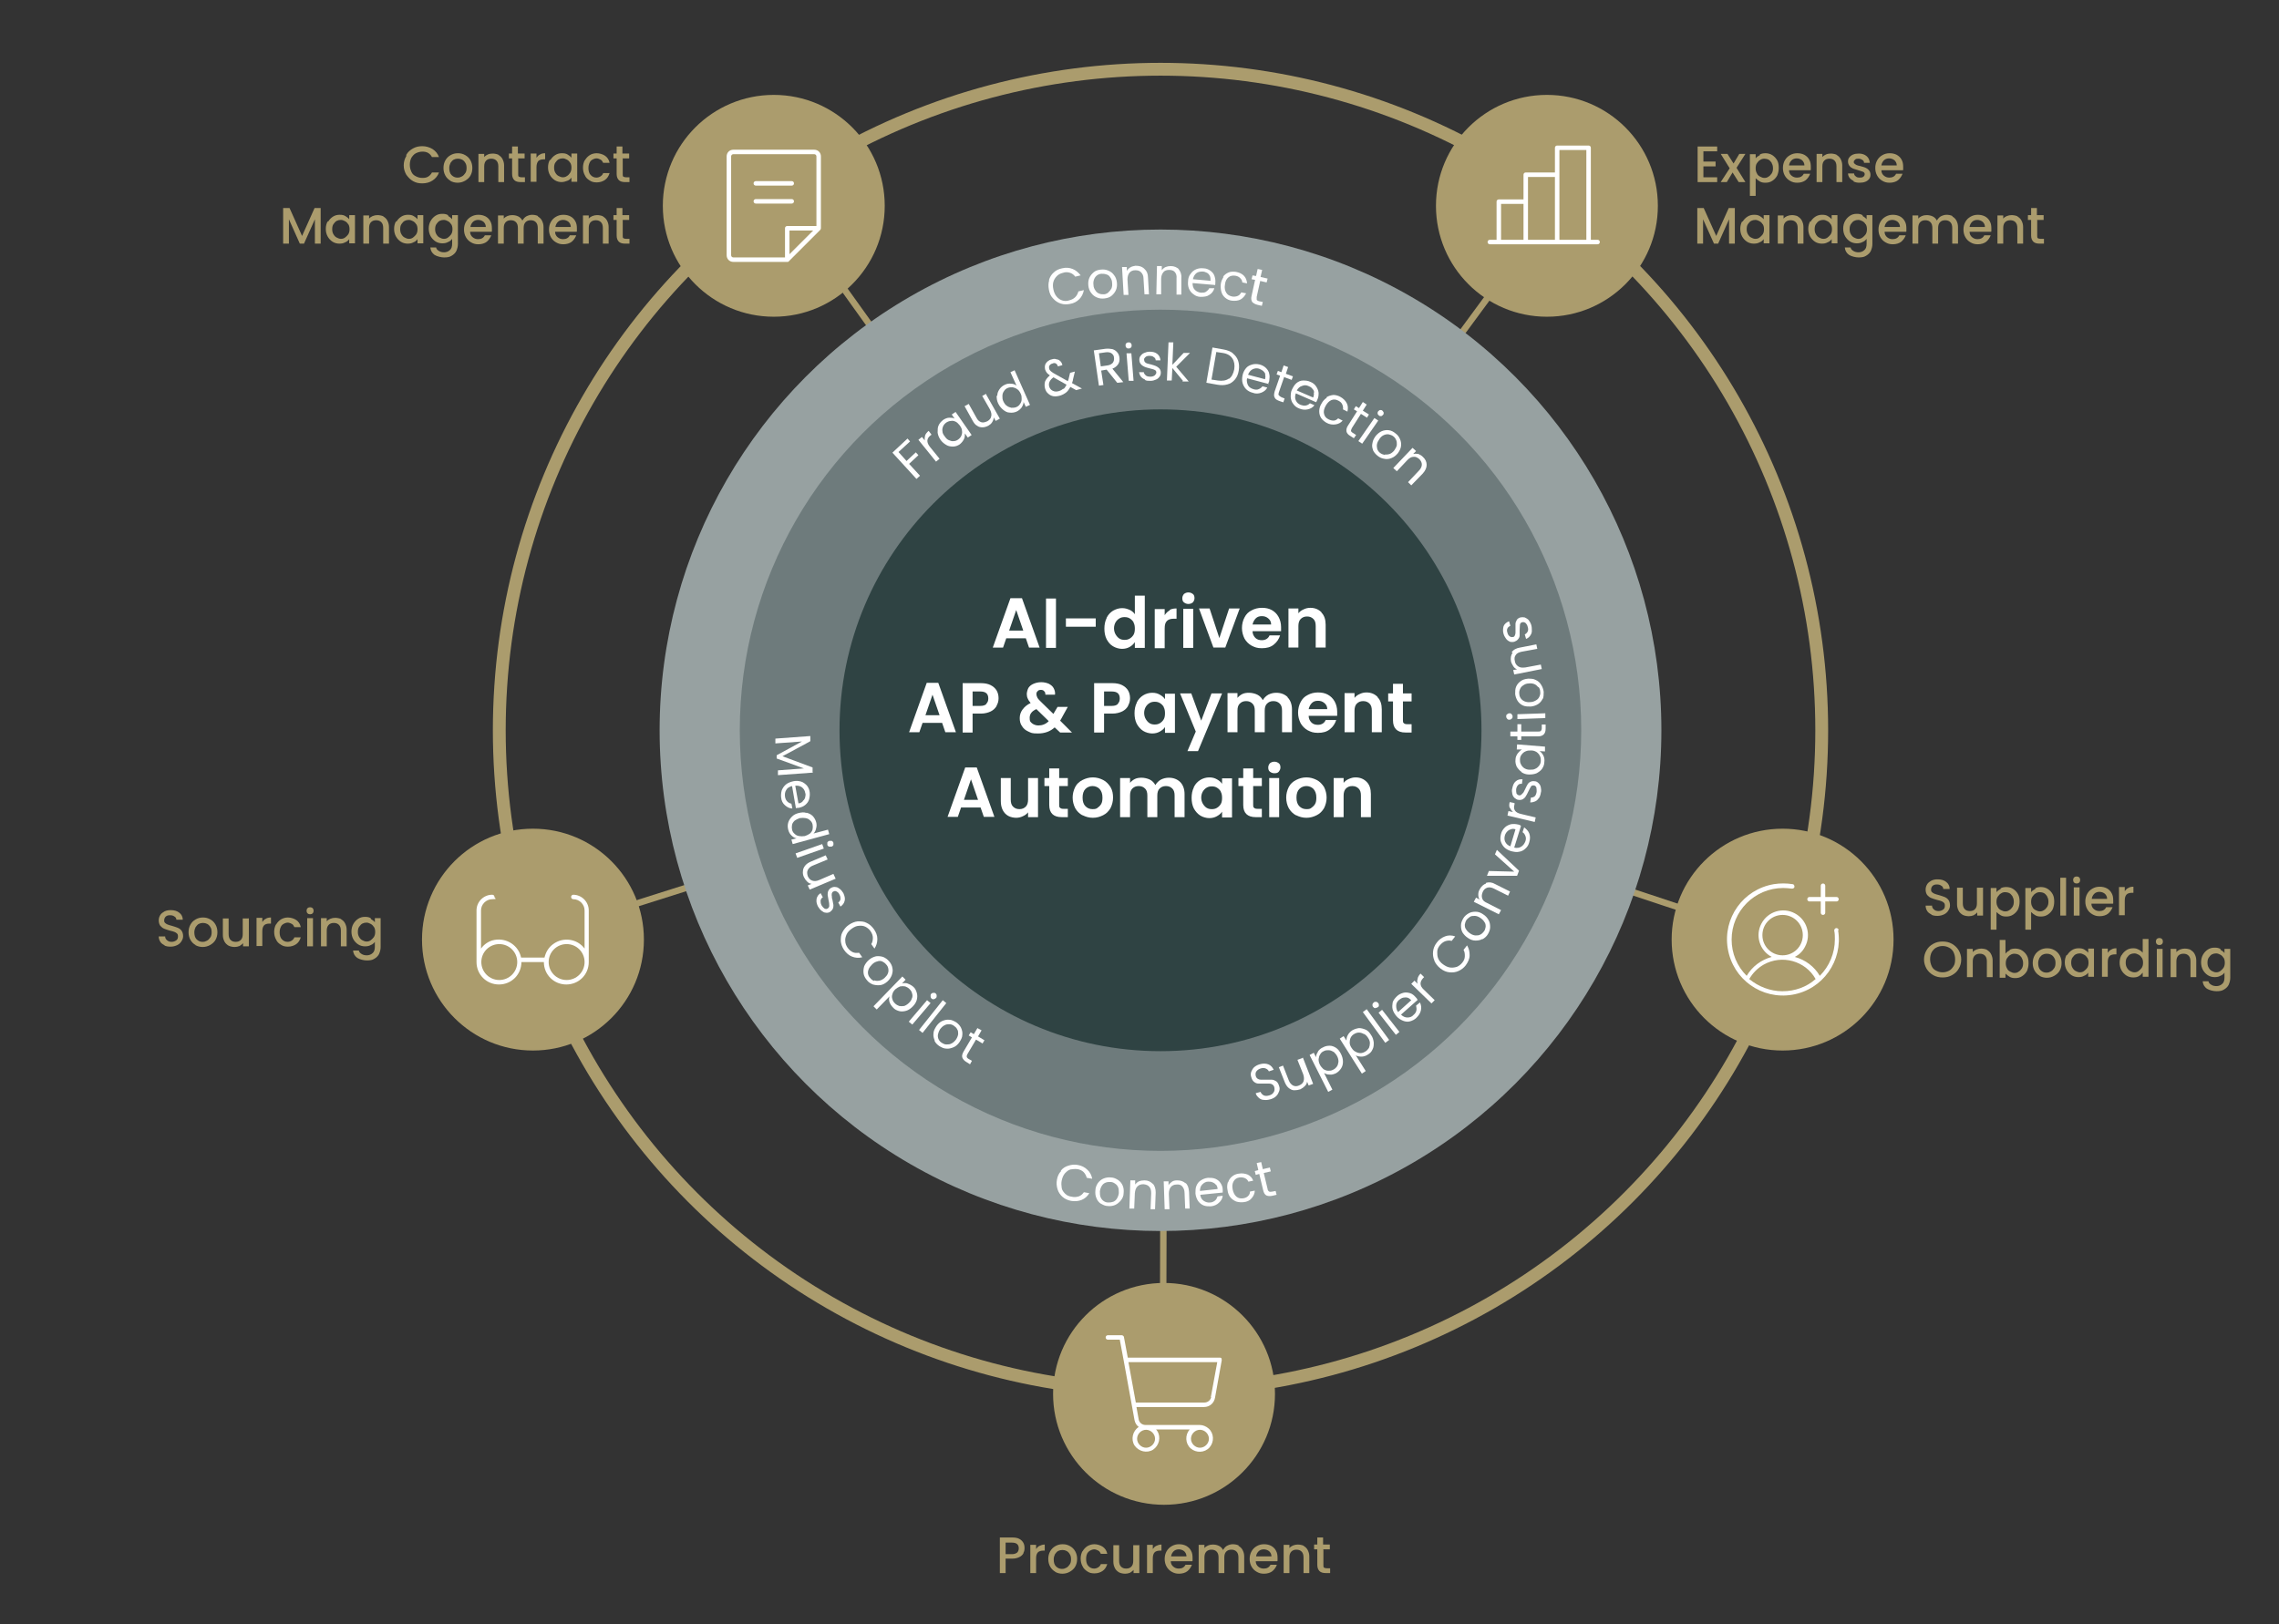 <?xml version="1.0" encoding="UTF-8"?>
<svg xmlns="http://www.w3.org/2000/svg" version="1.1" viewBox="0 0 710.7 506.7">
  <rect x="0" y="0" width="710.7" height="506.7" fill="#333333" stroke="none"/>
  <!-- Generator: Adobe Illustrator 29.5.1, SVG Export Plug-In . SVG Version: 2.1.0 Build 141)  -->
  <defs>
    <style>
      .st0 {
        fill: #2f4343;
      }

      .st1 {
        stroke-width: 4px;
      }

      .st1, .st2 {
        fill: none;
        stroke: #ab9c6d;
        stroke-miterlimit: 10;
      }

      .st3 {
        fill: #97a1a1;
      }

      .st4 {
        fill: #6e7b7c;
      }

      .st2 {
        stroke-width: 2px;
      }

      .st5 {
        fill: #fff;
      }

      .st6 {
        fill: #ab9c6d;
      }
    </style>
  </defs>
  <g id="_x35__spokes">
    <line class="st2" x1="363.2" y1="229.7" x2="362.7" y2="418.3"/>
    <line class="st2" x1="363.2" y1="229.7" x2="542" y2="289.2"/>
    <line class="st2" x1="363.2" y1="229.7" x2="475" y2="77.8"/>
    <line class="st2" x1="363.2" y1="229.7" x2="253.2" y2="76.2"/>
    <line class="st2" x1="363.2" y1="229.7" x2="183.2" y2="286.7"/>
  </g>
  <g id="_x35__icons">
    <circle class="st1" cx="361.9" cy="227.8" r="206.2"/>
    <g>
      <circle class="st6" cx="166.2" cy="293.1" r="34.6"/>
      <path class="st5" d="M178.8,279.1c-.4,0-.7.3-.7.7s.3.7.7.7c1.9,0,3.5,1.6,3.5,3.5v11.9c-2.3-3.1-6.7-3.7-9.8-1.4-1.4,1-2.3,2.5-2.7,4.2h-7.3c-.8-3.8-4.5-6.2-8.3-5.5-1.7.3-3.2,1.3-4.2,2.7v-11.9c0-1.9,1.6-3.5,3.5-3.5s.7-.3.7-.7-.3-.7-.7-.7c-2.7,0-4.9,2.2-4.9,4.9v16.1c0,3.9,3.1,7,7,7s7-3.1,7-7h7c0,3.9,3.1,7,7,7s7-3.1,7-7v-16.1c0-2.7-2.2-4.9-4.9-4.9ZM155.7,305.7c-3.1,0-5.6-2.5-5.6-5.6s2.5-5.6,5.6-5.6,5.6,2.5,5.6,5.6-2.5,5.6-5.6,5.6ZM176.7,305.7c-3.1,0-5.6-2.5-5.6-5.6s2.5-5.6,5.6-5.6,5.6,2.5,5.6,5.6-2.5,5.6-5.6,5.6Z"/>
    </g>
    <g>
      <circle class="st6" cx="555.9" cy="293.1" r="34.6"/>
      <path class="st5" d="M563.6,280.5c0-.4.3-.7.7-.7h3.5v-3.5c0-.4.3-.7.7-.7s.7.3.7.7v3.5h3.5c.4,0,.7.3.7.7s-.3.7-.7.7h-3.5v3.5c0,.4-.3.7-.7.7s-.7-.3-.7-.7v-3.5h-3.5c-.4,0-.7-.3-.7-.7ZM573.2,290.2c1.6,9.5-4.8,18.5-14.3,20.1s-18.5-4.8-20.1-14.4c-1.6-9.5,4.8-18.5,14.4-20.1,1.9-.3,3.9-.3,5.8,0,.4,0,.6.4.6.8,0,.4-.4.6-.8.6-.9-.1-1.8-.2-2.7-.2-8.9,0-16.1,7.2-16.1,16.1,0,4.3,1.7,8.3,4.7,11.3,1.7-2.9,4.5-5,7.8-5.9-3.8-2-5.2-6.7-3.2-10.4,2-3.8,6.7-5.2,10.4-3.2,3.8,2,5.2,6.7,3.2,10.4-.7,1.4-1.8,2.5-3.2,3.2,3.3.9,6.1,3,7.8,5.9,3-3,4.7-7.1,4.7-11.4,0-.9,0-1.8-.2-2.7,0-.4.2-.7.6-.8.4,0,.7.2.8.6ZM555.9,298c3.5,0,6.3-2.8,6.3-6.3s-2.8-6.3-6.3-6.3-6.3,2.8-6.3,6.3,2.8,6.3,6.3,6.3ZM555.9,309.2c3.8,0,7.5-1.3,10.3-3.8-3.2-5.7-10.5-7.7-16.2-4.5-1.9,1.1-3.4,2.6-4.5,4.5,2.9,2.4,6.6,3.8,10.3,3.8Z"/>
    </g>
    <g>
      <circle class="st6" cx="363" cy="434.8" r="34.6"/>
      <path class="st5" d="M381,423.8c-.1-.2-.3-.3-.5-.3h-28.8l-1.2-6.4c0-.3-.4-.6-.7-.6h-4.3c-.4,0-.7.3-.7.7s.3.7.7.7h3.7l1.2,6.4h0l3.4,18.7c.2.9.6,1.6,1.3,2.1-1.9,1.3-2.5,3.9-1.3,5.8,1.3,1.9,3.9,2.5,5.8,1.3,1.9-1.3,2.5-3.9,1.3-5.8-.1-.2-.3-.4-.4-.5h10.5c-1.5,1.7-1.4,4.4.3,5.9,1.7,1.5,4.4,1.4,5.9-.3s1.4-4.4-.3-5.9c-.8-.7-1.8-1.1-2.8-1.1h-16.9c-1,0-1.9-.7-2.1-1.7l-.7-3.9h21.1c1.7,0,3.1-1.2,3.4-2.9l2.1-11.7c0-.2,0-.4-.2-.6ZM360.2,448.8c0,1.5-1.3,2.8-2.8,2.8s-2.8-1.3-2.8-2.8,1.3-2.8,2.8-2.8,2.8,1.3,2.8,2.8ZM377,448.8c0,1.5-1.3,2.8-2.8,2.8s-2.8-1.3-2.8-2.8,1.3-2.8,2.8-2.8,2.8,1.3,2.8,2.8ZM377.7,435.8c-.2,1-1.1,1.7-2.1,1.7h-21.4l-2.3-12.6h27.7l-2,10.9Z"/>
    </g>
    <g>
      <circle class="st6" cx="241.3" cy="64.2" r="34.6"/>
      <path class="st5" d="M256,71.2v-22.4c0-1.2-.9-2.1-2.1-2.1h-25.2c-1.2,0-2.1.9-2.1,2.1v30.8c0,1.2.9,2.1,2.1,2.1h16.8c.2,0,.4,0,.5-.2l9.8-9.8c.1-.1.2-.3.2-.5ZM246.2,71.9h7.4s-7.4,7.4-7.4,7.4v-7.4ZM254.6,48.8v21.7h-9.1c-.4,0-.7.3-.7.7v9.1h-16.1c-.4,0-.7-.3-.7-.7v-30.8c0-.4.3-.7.7-.7h25.2c.4,0,.7.3.7.7ZM246.9,63.5h-11.2c-.4,0-.7-.3-.7-.7s.3-.7.7-.7h11.2c.4,0,.7.3.7.7s-.3.7-.7.7ZM246.9,57.9h-11.2c-.4,0-.7-.3-.7-.7s.3-.7.7-.7h11.2c.4,0,.7.3.7.7s-.3.7-.7.7Z"/>
    </g>
    <g>
      <circle class="st6" cx="482.4" cy="64.2" r="34.6"/>
      <path class="st5" d="M498.2,74.8h-2.1v-28.7c0-.4-.3-.7-.7-.7h-9.8c-.4,0-.7.3-.7.7v7.7h-9.1c-.4,0-.7.3-.7.7v7.7h-7.7c-.4,0-.7.3-.7.7v11.9h-2.1c-.4,0-.7.3-.7.7s.3.7.7.7h33.6c.4,0,.7-.3.7-.7s-.3-.7-.7-.7ZM486.3,46.8h8.4v28h-8.4v-28ZM476.5,55.2h8.4v19.6h-8.4v-19.6ZM468.1,63.6h7v11.2h-7v-11.2Z"/>
    </g>
    <g>
      <path class="st6" d="M602.4,285.3c-.6-.3-1.1-.6-1.4-1.1-.3-.5-.5-1-.5-1.7h2c0,.5.2.9.6,1.2.3.3.8.5,1.4.5s1.1-.2,1.5-.5c.4-.3.5-.7.5-1.2s-.1-.7-.3-.9c-.2-.2-.5-.4-.8-.5-.3-.1-.8-.3-1.4-.4-.7-.2-1.3-.4-1.8-.6-.5-.2-.8-.5-1.2-.9-.3-.4-.5-1-.5-1.7s.2-1.2.5-1.7c.3-.5.8-.8,1.3-1.1.6-.3,1.2-.4,2-.4,1.1,0,2,.3,2.6.8.7.5,1.1,1.3,1.1,2.2h-2c0-.4-.2-.8-.6-1-.4-.3-.8-.4-1.4-.4s-.9.1-1.3.4c-.3.3-.5.7-.5,1.2s.1.6.3.8.5.4.8.5c.3.1.8.3,1.3.4.7.2,1.3.4,1.8.6.5.2.9.5,1.2.9.3.4.5,1,.5,1.7s-.2,1.1-.5,1.6c-.3.5-.7.9-1.3,1.2-.6.3-1.3.5-2.1.5s-1.4-.1-2-.4Z"/>
      <path class="st6" d="M618.4,276.8v8.8h-1.8v-1c-.3.4-.7.6-1.1.9-.5.2-1,.3-1.5.3s-1.3-.1-1.9-.4c-.5-.3-1-.7-1.3-1.3s-.5-1.2-.5-2v-5.2h1.8v4.9c0,.8.2,1.4.6,1.8.4.4.9.6,1.6.6s1.2-.2,1.6-.6c.4-.4.6-1,.6-1.8v-4.9h1.8Z"/>
      <path class="st6" d="M623.9,277.1c.5-.3,1.1-.4,1.8-.4s1.5.2,2.1.6c.6.4,1.1.9,1.5,1.6.4.7.5,1.5.5,2.4s-.2,1.7-.5,2.4c-.4.7-.9,1.2-1.5,1.6-.6.4-1.3.6-2.1.6s-1.3-.1-1.8-.4c-.5-.3-.9-.6-1.3-1v5.5h-1.8v-13h1.8v1.3c.3-.4.7-.7,1.3-1ZM627.6,279.6c-.3-.4-.6-.8-1-1-.4-.2-.9-.3-1.3-.3s-.9.1-1.3.4c-.4.2-.7.6-1,1-.3.4-.4,1-.4,1.6s.1,1.1.4,1.6c.2.5.6.8,1,1,.4.2.8.4,1.3.4s.9-.1,1.3-.4c.4-.2.7-.6,1-1,.3-.5.4-1,.4-1.6s-.1-1.1-.4-1.6Z"/>
      <path class="st6" d="M634.7,277.1c.5-.3,1.1-.4,1.8-.4s1.5.2,2.1.6c.6.4,1.1.9,1.5,1.6.4.7.5,1.5.5,2.4s-.2,1.7-.5,2.4c-.4.7-.9,1.2-1.5,1.6-.6.4-1.3.6-2.1.6s-1.3-.1-1.8-.4c-.5-.3-.9-.6-1.3-1v5.5h-1.8v-13h1.8v1.3c.3-.4.7-.7,1.3-1ZM638.4,279.6c-.3-.4-.6-.8-1-1-.4-.2-.9-.3-1.3-.3s-.9.1-1.3.4c-.4.2-.7.6-1,1-.3.4-.4,1-.4,1.6s.1,1.1.4,1.6c.2.5.6.8,1,1,.4.2.8.4,1.3.4s.9-.1,1.3-.4c.4-.2.7-.6,1-1,.3-.5.4-1,.4-1.6s-.1-1.1-.4-1.6Z"/>
      <path class="st6" d="M644.3,273.8v11.8h-1.8v-11.8h1.8Z"/>
      <path class="st6" d="M646.8,275.3c-.2-.2-.3-.5-.3-.8s.1-.6.3-.8c.2-.2.5-.3.8-.3s.6.1.8.3c.2.2.3.5.3.8s-.1.6-.3.8c-.2.2-.5.3-.8.3s-.6-.1-.8-.3ZM648.5,276.8v8.8h-1.8v-8.8h1.8Z"/>
      <path class="st6" d="M658.9,281.9h-6.7c0,.7.3,1.3.8,1.7.5.4,1,.6,1.7.6,1,0,1.7-.4,2.1-1.2h2c-.3.8-.8,1.5-1.4,2s-1.6.8-2.6.8-1.6-.2-2.3-.6c-.7-.4-1.2-.9-1.6-1.6-.4-.7-.6-1.5-.6-2.4s.2-1.7.6-2.4c.4-.7.9-1.2,1.6-1.6.7-.4,1.4-.6,2.3-.6s1.6.2,2.2.5,1.2.9,1.5,1.5c.4.7.5,1.4.5,2.3s0,.6,0,.9ZM657.1,280.4c0-.7-.3-1.2-.7-1.6-.5-.4-1.1-.6-1.7-.6s-1.2.2-1.6.6-.7.9-.8,1.6h4.9Z"/>
      <path class="st6" d="M663.7,277c.4-.3,1-.4,1.6-.4v1.9h-.5c-.7,0-1.3.2-1.6.5-.4.4-.6,1-.6,1.9v4.6h-1.8v-8.8h1.8v1.3c.3-.4.6-.8,1.1-1Z"/>
      <path class="st6" d="M602.9,304.2c-.9-.5-1.6-1.2-2.1-2-.5-.9-.8-1.8-.8-2.9s.3-2.1.8-2.9c.5-.9,1.2-1.5,2.1-2s1.8-.7,2.9-.7,2,.2,2.9.7c.9.5,1.6,1.2,2.1,2,.5.9.8,1.8.8,2.9s-.3,2.1-.8,2.9c-.5.9-1.2,1.5-2.1,2-.9.5-1.8.7-2.9.7s-2-.2-2.9-.7ZM607.8,302.8c.6-.3,1-.8,1.4-1.4s.5-1.3.5-2.2-.2-1.5-.5-2.2c-.3-.6-.8-1.1-1.4-1.4-.6-.3-1.2-.5-2-.5s-1.4.2-2,.5c-.6.3-1,.8-1.4,1.4-.3.6-.5,1.3-.5,2.2s.2,1.5.5,2.2.8,1.1,1.4,1.4,1.2.5,2,.5,1.4-.2,2-.5Z"/>
      <path class="st6" d="M619.6,296.3c.5.3,1,.7,1.3,1.3s.5,1.2.5,2v5.2h-1.8v-4.9c0-.8-.2-1.4-.6-1.8-.4-.4-.9-.6-1.6-.6s-1.2.2-1.6.6c-.4.4-.6,1-.6,1.8v4.9h-1.8v-8.8h1.8v1c.3-.4.7-.6,1.1-.8.5-.2,1-.3,1.5-.3s1.3.1,1.9.4Z"/>
      <path class="st6" d="M626.7,296.3c.5-.3,1.1-.4,1.8-.4s1.5.2,2.1.6c.6.4,1.1.9,1.5,1.6.4.7.5,1.5.5,2.4s-.2,1.7-.5,2.4c-.4.7-.9,1.2-1.5,1.6-.6.4-1.3.6-2.1.6s-1.3-.1-1.8-.4c-.5-.3-.9-.6-1.3-1v1.3h-1.8v-11.8h1.8v4.3c.3-.4.7-.8,1.3-1ZM630.5,298.8c-.3-.4-.6-.8-1-1-.4-.2-.9-.3-1.3-.3s-.9.1-1.3.4c-.4.2-.7.6-1,1-.3.4-.4,1-.4,1.6s.1,1.1.4,1.6c.2.5.6.8,1,1,.4.2.8.4,1.3.4s.9-.1,1.3-.4c.4-.2.7-.6,1-1,.3-.5.4-1,.4-1.6s-.1-1.1-.4-1.6Z"/>
      <path class="st6" d="M636.1,304.4c-.7-.4-1.2-.9-1.6-1.6-.4-.7-.6-1.5-.6-2.4s.2-1.7.6-2.4.9-1.2,1.6-1.6c.7-.4,1.4-.6,2.3-.6s1.6.2,2.3.6c.7.4,1.2.9,1.6,1.6s.6,1.5.6,2.4-.2,1.7-.6,2.4-1,1.2-1.7,1.6-1.5.6-2.3.6-1.6-.2-2.3-.6ZM639.6,303c.4-.2.7-.6,1-1s.4-1,.4-1.6-.1-1.2-.4-1.6c-.2-.4-.6-.8-1-1s-.8-.3-1.3-.3-.9.1-1.3.3c-.4.2-.7.6-1,1-.2.4-.4,1-.4,1.6,0,.9.2,1.7.7,2.2.5.5,1.1.8,1.8.8s.9-.1,1.3-.3Z"/>
      <path class="st6" d="M644.6,298c.4-.7.9-1.2,1.5-1.6.6-.4,1.3-.6,2.1-.6s1.3.1,1.8.4c.5.3.9.6,1.2,1v-1.3h1.8v8.8h-1.8v-1.3c-.3.4-.7.8-1.3,1-.5.3-1.1.4-1.8.4s-1.5-.2-2.1-.6c-.6-.4-1.1-.9-1.5-1.6-.4-.7-.6-1.5-.6-2.4s.2-1.7.6-2.4ZM650.9,298.8c-.2-.4-.6-.8-1-1-.4-.2-.8-.4-1.3-.4s-.9.1-1.3.3-.7.6-1,1c-.3.4-.4,1-.4,1.6s.1,1.1.4,1.6c.3.5.6.8,1,1,.4.2.8.4,1.3.4s.9-.1,1.3-.4.7-.6,1-1c.3-.5.4-1,.4-1.6s-.1-1.1-.4-1.6Z"/>
      <path class="st6" d="M658.4,296.2c.4-.3,1-.4,1.6-.4v1.9h-.5c-.7,0-1.3.2-1.6.5-.4.4-.6,1-.6,1.9v4.6h-1.8v-8.8h1.8v1.3c.3-.4.6-.8,1.1-1Z"/>
      <path class="st6" d="M661.6,298c.4-.7.9-1.2,1.5-1.6.6-.4,1.3-.6,2.1-.6s1.1.1,1.7.4c.6.3,1,.6,1.3,1v-4.3h1.8v11.8h-1.8v-1.3c-.3.4-.7.8-1.2,1.1-.5.3-1.1.4-1.8.4s-1.5-.2-2.1-.6c-.6-.4-1.1-.9-1.5-1.6-.4-.7-.6-1.5-.6-2.4s.2-1.7.6-2.4ZM667.9,298.8c-.2-.4-.6-.8-1-1-.4-.2-.8-.4-1.3-.4s-.9.1-1.3.3-.7.6-1,1c-.3.4-.4,1-.4,1.6s.1,1.1.4,1.6c.3.5.6.8,1,1,.4.2.8.4,1.3.4s.9-.1,1.3-.4.7-.6,1-1c.3-.5.4-1,.4-1.6s-.1-1.1-.4-1.6Z"/>
      <path class="st6" d="M672.6,294.5c-.2-.2-.3-.5-.3-.8s.1-.6.3-.8c.2-.2.5-.3.8-.3s.6.1.8.3c.2.2.3.5.3.8s-.1.6-.3.8-.5.3-.8.3-.6-.1-.8-.3ZM674.4,296v8.8h-1.8v-8.8h1.8Z"/>
      <path class="st6" d="M683.1,296.3c.5.3,1,.7,1.3,1.3s.5,1.2.5,2v5.2h-1.8v-4.9c0-.8-.2-1.4-.6-1.8-.4-.4-.9-.6-1.6-.6s-1.2.2-1.6.6c-.4.4-.6,1-.6,1.8v4.9h-1.8v-8.8h1.8v1c.3-.4.7-.6,1.1-.8.5-.2,1-.3,1.5-.3s1.3.1,1.9.4Z"/>
      <path class="st6" d="M692.5,296.3c.5.3.9.6,1.2,1v-1.3h1.8v9c0,.8-.2,1.5-.5,2.2-.3.6-.8,1.1-1.5,1.5-.6.4-1.4.5-2.3.5s-2.2-.3-3-.8c-.8-.6-1.2-1.3-1.3-2.3h1.8c.1.5.4.8.9,1.1.5.3,1,.4,1.6.4s1.3-.2,1.8-.7c.5-.4.7-1.1.7-2v-1.5c-.3.4-.7.8-1.3,1-.5.3-1.1.4-1.8.4s-1.5-.2-2.1-.6c-.6-.4-1.1-.9-1.5-1.6-.4-.7-.6-1.5-.6-2.4s.2-1.7.6-2.4c.4-.7.9-1.2,1.5-1.6.6-.4,1.3-.6,2.1-.6s1.3.1,1.8.4ZM693.4,298.8c-.2-.4-.6-.8-1-1-.4-.2-.8-.4-1.3-.4s-.9.1-1.3.3-.7.6-1,1c-.3.4-.4,1-.4,1.6s.1,1.1.4,1.6c.3.5.6.8,1,1,.4.2.8.4,1.3.4s.9-.1,1.3-.4.7-.6,1-1c.3-.5.4-1,.4-1.6s-.1-1.1-.4-1.6Z"/>
    </g>
    <g>
      <path class="st6" d="M126.7,48.3c.5-.9,1.2-1.5,2.1-2,.9-.5,1.8-.7,2.9-.7s2.2.3,3.2.9c.9.6,1.6,1.4,2,2.5h-2.2c-.3-.6-.7-1-1.2-1.3s-1.1-.4-1.8-.4-1.4.2-2,.5-1,.8-1.4,1.4c-.3.6-.5,1.3-.5,2.2s.2,1.5.5,2.2.8,1.1,1.4,1.4c.6.3,1.2.5,2,.5s1.3-.1,1.8-.4.9-.7,1.2-1.3h2.2c-.4,1.1-1.1,1.9-2,2.5s-2,.9-3.2.9-2-.2-2.9-.7-1.5-1.2-2.1-2c-.5-.9-.8-1.8-.8-2.9s.3-2.1.8-2.9Z"/>
      <path class="st6" d="M140.5,56.4c-.7-.4-1.2-.9-1.6-1.6-.4-.7-.6-1.5-.6-2.4s.2-1.7.6-2.4.9-1.2,1.6-1.6c.7-.4,1.4-.6,2.3-.6s1.6.2,2.3.6,1.2.9,1.6,1.6.6,1.5.6,2.4-.2,1.7-.6,2.4c-.4.7-1,1.2-1.7,1.6-.7.4-1.5.6-2.3.6s-1.6-.2-2.3-.6ZM144.1,55c.4-.2.7-.6,1-1,.3-.4.4-1,.4-1.6s-.1-1.2-.4-1.6c-.2-.4-.6-.8-1-1s-.8-.3-1.3-.3-.9.1-1.3.3c-.4.2-.7.6-1,1-.2.4-.4,1-.4,1.6,0,.9.2,1.7.7,2.2.5.5,1.1.8,1.8.8s.9-.1,1.3-.3Z"/>
      <path class="st6" d="M155.4,48.3c.5.3,1,.7,1.3,1.3s.5,1.2.5,2v5.2h-1.8v-4.9c0-.8-.2-1.4-.6-1.8-.4-.4-.9-.6-1.6-.6s-1.2.2-1.6.6c-.4.4-.6,1-.6,1.8v4.9h-1.8v-8.8h1.8v1c.3-.4.7-.6,1.1-.8s1-.3,1.5-.3,1.3.1,1.9.4Z"/>
      <path class="st6" d="M161.6,49.5v4.9c0,.3,0,.6.2.7.2.1.4.2.8.2h1.1v1.5h-1.4c-.8,0-1.5-.2-1.9-.6-.4-.4-.7-1-.7-1.9v-4.9h-1v-1.5h1v-2.2h1.8v2.2h2.1v1.5h-2.1Z"/>
      <path class="st6" d="M168.4,48.2c.4-.3,1-.4,1.6-.4v1.9h-.5c-.7,0-1.3.2-1.6.5s-.6,1-.6,1.9v4.6h-1.8v-8.8h1.8v1.3c.3-.4.6-.8,1.1-1Z"/>
      <path class="st6" d="M171.6,50c.4-.7.9-1.2,1.5-1.6.6-.4,1.3-.6,2.1-.6s1.3.1,1.8.4c.5.3.9.6,1.2,1v-1.3h1.8v8.8h-1.8v-1.3c-.3.4-.7.8-1.3,1s-1.1.4-1.8.4-1.5-.2-2.1-.6c-.6-.4-1.1-.9-1.5-1.6-.4-.7-.6-1.5-.6-2.4s.2-1.7.6-2.4ZM177.8,50.8c-.2-.4-.6-.8-1-1-.4-.2-.8-.4-1.3-.4s-.9.1-1.3.3c-.4.2-.7.6-1,1-.3.4-.4,1-.4,1.6s.1,1.1.4,1.6c.3.5.6.8,1,1,.4.2.8.4,1.3.4s.9-.1,1.3-.4c.4-.2.7-.6,1-1,.3-.5.4-1,.4-1.6s-.1-1.1-.4-1.6Z"/>
      <path class="st6" d="M182.4,50c.4-.7.9-1.2,1.5-1.6s1.4-.6,2.2-.6,1.9.3,2.6.8c.7.5,1.2,1.2,1.4,2.2h-2c-.2-.4-.4-.8-.8-1-.4-.2-.8-.4-1.3-.4s-1.3.3-1.8.8c-.4.5-.7,1.3-.7,2.2s.2,1.7.7,2.2,1,.8,1.8.8,1.8-.5,2.1-1.4h2c-.3.9-.7,1.6-1.4,2.1s-1.6.8-2.6.8-1.6-.2-2.2-.6c-.7-.4-1.2-.9-1.5-1.6-.4-.7-.6-1.5-.6-2.4s.2-1.7.6-2.4Z"/>
      <path class="st6" d="M194.2,49.5v4.9c0,.3,0,.6.2.7.2.1.4.2.8.2h1.1v1.5h-1.4c-.8,0-1.5-.2-1.9-.6-.4-.4-.7-1-.7-1.9v-4.9h-1v-1.5h1v-2.2h1.8v2.2h2.1v1.5h-2.1Z"/>
      <path class="st6" d="M100,64.9v11.1h-1.8v-7.6l-3.4,7.6h-1.3l-3.4-7.6v7.6h-1.8v-11.1h2l3.9,8.7,3.9-8.7h2Z"/>
      <path class="st6" d="M102.3,69.2c.4-.7.9-1.2,1.5-1.6.6-.4,1.3-.6,2.1-.6s1.3.1,1.8.4c.5.3.9.6,1.2,1v-1.3h1.8v8.8h-1.8v-1.3c-.3.4-.7.8-1.3,1-.5.3-1.1.4-1.8.4s-1.5-.2-2.1-.6c-.6-.4-1.1-.9-1.5-1.6-.4-.7-.6-1.5-.6-2.4s.2-1.7.6-2.4ZM108.6,70c-.2-.4-.6-.8-1-1-.4-.2-.8-.4-1.3-.4s-.9.1-1.3.3-.7.6-1,1c-.3.4-.4,1-.4,1.6s.1,1.1.4,1.6c.3.5.6.8,1,1,.4.2.8.4,1.3.4s.9-.1,1.3-.4.7-.6,1-1c.3-.5.4-1,.4-1.6s-.1-1.1-.4-1.6Z"/>
      <path class="st6" d="M119.5,67.5c.5.3,1,.7,1.3,1.3s.5,1.2.5,2v5.2h-1.8v-4.9c0-.8-.2-1.4-.6-1.8-.4-.4-.9-.6-1.6-.6s-1.2.2-1.6.6c-.4.4-.6,1-.6,1.8v4.9h-1.8v-8.8h1.8v1c.3-.4.7-.6,1.1-.8.5-.2,1-.3,1.5-.3s1.3.1,1.9.4Z"/>
      <path class="st6" d="M123.6,69.2c.4-.7.9-1.2,1.5-1.6.6-.4,1.3-.6,2.1-.6s1.3.1,1.8.4c.5.3.9.6,1.2,1v-1.3h1.8v8.8h-1.8v-1.3c-.3.4-.7.8-1.3,1-.5.3-1.1.4-1.8.4s-1.5-.2-2.1-.6c-.6-.4-1.1-.9-1.5-1.6-.4-.7-.6-1.5-.6-2.4s.2-1.7.6-2.4ZM129.8,70c-.2-.4-.6-.8-1-1-.4-.2-.8-.4-1.3-.4s-.9.1-1.3.3-.7.6-1,1c-.3.4-.4,1-.4,1.6s.1,1.1.4,1.6c.3.5.6.8,1,1,.4.2.8.4,1.3.4s.9-.1,1.3-.4.7-.6,1-1c.3-.5.4-1,.4-1.6s-.1-1.1-.4-1.6Z"/>
      <path class="st6" d="M139.8,67.4c.5.3.9.6,1.2,1v-1.3h1.8v9c0,.8-.2,1.5-.5,2.2-.3.6-.8,1.1-1.5,1.5-.6.4-1.4.5-2.3.5s-2.2-.3-3-.8c-.8-.6-1.2-1.3-1.3-2.3h1.8c.1.5.4.8.9,1.1.5.3,1,.4,1.6.4s1.3-.2,1.8-.7c.5-.4.7-1.1.7-2v-1.5c-.3.4-.7.8-1.3,1-.5.3-1.1.4-1.8.4s-1.5-.2-2.1-.6c-.6-.4-1.1-.9-1.5-1.6-.4-.7-.6-1.5-.6-2.4s.2-1.7.6-2.4c.4-.7.9-1.2,1.5-1.6.6-.4,1.3-.6,2.1-.6s1.3.1,1.8.4ZM140.7,70c-.2-.4-.6-.8-1-1-.4-.2-.8-.4-1.3-.4s-.9.1-1.3.3-.7.6-1,1c-.3.4-.4,1-.4,1.6s.1,1.1.4,1.6c.3.5.6.8,1,1,.4.2.8.4,1.3.4s.9-.1,1.3-.4.7-.6,1-1c.3-.5.4-1,.4-1.6s-.1-1.1-.4-1.6Z"/>
      <path class="st6" d="M153.3,72.3h-6.7c0,.7.3,1.3.8,1.7.5.4,1,.6,1.7.6,1,0,1.7-.4,2.1-1.2h2c-.3.8-.8,1.5-1.4,2s-1.6.8-2.6.8-1.6-.2-2.3-.6c-.7-.4-1.2-.9-1.6-1.6-.4-.7-.6-1.5-.6-2.4s.2-1.7.6-2.4c.4-.7.9-1.2,1.6-1.6.7-.4,1.4-.6,2.3-.6s1.6.2,2.2.5,1.2.9,1.5,1.5c.4.7.5,1.4.5,2.3s0,.6,0,.9ZM151.5,70.8c0-.7-.3-1.2-.7-1.6-.5-.4-1.1-.6-1.7-.6s-1.2.2-1.6.6c-.4.4-.7.9-.8,1.6h4.9Z"/>
      <path class="st6" d="M167.7,67.5c.5.3,1,.7,1.3,1.3.3.6.5,1.2.5,2v5.2h-1.8v-4.9c0-.8-.2-1.4-.6-1.8-.4-.4-.9-.6-1.6-.6s-1.2.2-1.6.6c-.4.4-.6,1-.6,1.8v4.9h-1.8v-4.9c0-.8-.2-1.4-.6-1.8-.4-.4-.9-.6-1.6-.6s-1.2.2-1.6.6c-.4.4-.6,1-.6,1.8v4.9h-1.8v-8.8h1.8v1c.3-.4.7-.6,1.1-.8.5-.2.9-.3,1.5-.3s1.3.1,1.9.4,1,.7,1.3,1.3c.3-.5.7-1,1.2-1.3.6-.3,1.2-.5,1.8-.5s1.3.1,1.9.4Z"/>
      <path class="st6" d="M179.8,72.3h-6.7c0,.7.3,1.3.8,1.7.5.4,1,.6,1.7.6,1,0,1.7-.4,2.1-1.2h2c-.3.8-.8,1.5-1.4,2s-1.6.8-2.6.8-1.6-.2-2.3-.6c-.7-.4-1.2-.9-1.6-1.6-.4-.7-.6-1.5-.6-2.4s.2-1.7.6-2.4c.4-.7.9-1.2,1.6-1.6.7-.4,1.4-.6,2.3-.6s1.6.2,2.2.5,1.2.9,1.5,1.5c.4.7.5,1.4.5,2.3s0,.6,0,.9ZM178,70.8c0-.7-.3-1.2-.7-1.6-.5-.4-1.1-.6-1.7-.6s-1.2.2-1.6.6c-.4.4-.7.9-.8,1.6h4.9Z"/>
      <path class="st6" d="M188,67.5c.5.3,1,.7,1.3,1.3s.5,1.2.5,2v5.2h-1.8v-4.9c0-.8-.2-1.4-.6-1.8-.4-.4-.9-.6-1.6-.6s-1.2.2-1.6.6c-.4.4-.6,1-.6,1.8v4.9h-1.8v-8.8h1.8v1c.3-.4.7-.6,1.1-.8.5-.2,1-.3,1.5-.3s1.3.1,1.9.4Z"/>
      <path class="st6" d="M194.2,68.7v4.9c0,.3,0,.6.2.7.2.1.4.2.8.2h1.1v1.5h-1.4c-.8,0-1.5-.2-1.9-.6s-.7-1-.7-1.9v-4.9h-1v-1.5h1v-2.2h1.8v2.2h2.1v1.5h-2.1Z"/>
    </g>
    <g>
      <path class="st6" d="M51.4,294.9c-.6-.3-1.1-.6-1.4-1.1-.3-.5-.5-1-.5-1.7h2c0,.5.2.9.6,1.2.3.3.8.5,1.4.5s1.1-.2,1.5-.5c.4-.3.5-.7.5-1.2s-.1-.7-.3-.9c-.2-.2-.5-.4-.8-.5-.3-.1-.8-.3-1.4-.4-.7-.2-1.3-.4-1.8-.6-.5-.2-.8-.5-1.2-.9-.3-.4-.5-1-.5-1.7s.2-1.2.5-1.7c.3-.5.8-.8,1.3-1.1.6-.3,1.2-.4,2-.4,1.1,0,2,.3,2.6.8.7.5,1.1,1.3,1.1,2.2h-2c0-.4-.2-.8-.6-1-.4-.3-.8-.4-1.4-.4s-.9.1-1.3.4c-.3.3-.5.7-.5,1.2s.1.6.3.8.5.4.8.5c.3.1.8.3,1.3.4.7.2,1.3.4,1.8.6.5.2.9.5,1.2.9.3.4.5,1,.5,1.7s-.2,1.1-.5,1.6c-.3.5-.7.9-1.3,1.2-.6.3-1.3.5-2.1.5s-1.4-.1-2-.4Z"/>
      <path class="st6" d="M61,294.8c-.7-.4-1.2-.9-1.6-1.6-.4-.7-.6-1.5-.6-2.4s.2-1.7.6-2.4.9-1.2,1.6-1.6c.7-.4,1.4-.6,2.3-.6s1.6.2,2.3.6c.7.4,1.2.9,1.6,1.6s.6,1.5.6,2.4-.2,1.7-.6,2.4-1,1.2-1.7,1.6c-.7.4-1.5.6-2.3.6s-1.6-.2-2.3-.6ZM64.6,293.4c.4-.2.7-.6,1-1s.4-1,.4-1.6-.1-1.2-.4-1.6c-.2-.4-.6-.8-1-1-.4-.2-.8-.3-1.3-.3s-.9.1-1.3.3c-.4.2-.7.6-1,1-.2.4-.4,1-.4,1.6,0,.9.2,1.7.7,2.2.5.5,1.1.8,1.8.8s.9-.1,1.3-.3Z"/>
      <path class="st6" d="M77.6,286.4v8.8h-1.8v-1c-.3.4-.7.6-1.1.9-.5.2-1,.3-1.5.3s-1.3-.1-1.9-.4c-.5-.3-1-.7-1.3-1.3s-.5-1.2-.5-2v-5.2h1.8v4.9c0,.8.2,1.4.6,1.8.4.4.9.6,1.6.6s1.2-.2,1.6-.6c.4-.4.6-1,.6-1.8v-4.9h1.8Z"/>
      <path class="st6" d="M82.9,286.6c.4-.3,1-.4,1.6-.4v1.9h-.5c-.7,0-1.3.2-1.6.5-.4.4-.6,1-.6,1.9v4.6h-1.8v-8.8h1.8v1.3c.3-.4.6-.8,1.1-1Z"/>
      <path class="st6" d="M86.1,288.4c.4-.7.9-1.2,1.5-1.6.7-.4,1.4-.6,2.2-.6s1.9.3,2.6.8c.7.5,1.2,1.2,1.4,2.2h-2c-.2-.4-.4-.8-.8-1-.4-.2-.8-.4-1.3-.4s-1.3.3-1.8.8c-.4.5-.7,1.3-.7,2.2s.2,1.7.7,2.2,1,.8,1.8.8,1.8-.5,2.1-1.4h2c-.3.9-.7,1.6-1.4,2.1-.7.5-1.6.8-2.6.8s-1.6-.2-2.2-.6c-.7-.4-1.2-.9-1.5-1.6-.4-.7-.6-1.5-.6-2.4s.2-1.7.6-2.4Z"/>
      <path class="st6" d="M95.9,284.9c-.2-.2-.3-.5-.3-.8s.1-.6.3-.8c.2-.2.5-.3.8-.3s.6.1.8.3c.2.2.3.5.3.8s-.1.6-.3.8c-.2.2-.5.3-.8.3s-.6-.1-.8-.3ZM97.6,286.4v8.8h-1.8v-8.8h1.8Z"/>
      <path class="st6" d="M106.3,286.7c.5.3,1,.7,1.3,1.3s.5,1.2.5,2v5.2h-1.8v-4.9c0-.8-.2-1.4-.6-1.8-.4-.4-.9-.6-1.6-.6s-1.2.2-1.6.6c-.4.4-.6,1-.6,1.8v4.9h-1.8v-8.8h1.8v1c.3-.4.7-.6,1.1-.8.5-.2,1-.3,1.5-.3s1.3.1,1.9.4Z"/>
      <path class="st6" d="M115.7,286.7c.5.3.9.6,1.2,1v-1.3h1.8v9c0,.8-.2,1.5-.5,2.2-.3.6-.8,1.1-1.5,1.5-.6.4-1.4.5-2.3.5s-2.2-.3-3-.8c-.8-.6-1.2-1.3-1.3-2.3h1.8c.1.5.4.8.9,1.1.5.3,1,.4,1.6.4s1.3-.2,1.8-.7c.5-.4.7-1.1.7-2v-1.5c-.3.4-.7.8-1.3,1-.5.3-1.1.4-1.8.4s-1.5-.2-2.1-.6c-.6-.4-1.1-.9-1.5-1.6-.4-.7-.6-1.5-.6-2.4s.2-1.7.6-2.4c.4-.7.9-1.2,1.5-1.6.6-.4,1.3-.6,2.1-.6s1.3.1,1.8.4ZM116.6,289.2c-.2-.4-.6-.8-1-1-.4-.2-.8-.4-1.3-.4s-.9.1-1.3.3-.7.6-1,1c-.3.4-.4,1-.4,1.6s.1,1.1.4,1.6c.3.5.6.8,1,1,.4.2.8.4,1.3.4s.9-.1,1.3-.4.7-.6,1-1c.3-.5.4-1,.4-1.6s-.1-1.1-.4-1.6Z"/>
    </g>
    <g>
      <path class="st6" d="M531.2,47.1v3.3h3.8v1.5h-3.8v3.4h4.3v1.5h-6.1v-11.1h6.1v1.5h-4.3Z"/>
      <path class="st6" d="M541.5,52.3l2.8,4.5h-2.1l-1.9-3-1.8,3h-1.9l2.8-4.3-2.8-4.5h2.1l1.9,3,1.8-3h1.9l-2.8,4.4Z"/>
      <path class="st6" d="M548.8,48.2c.5-.3,1.1-.4,1.8-.4s1.5.2,2.1.6c.6.4,1.1.9,1.5,1.6.4.7.5,1.5.5,2.4s-.2,1.7-.5,2.4c-.4.7-.9,1.2-1.5,1.6-.6.4-1.3.6-2.1.6s-1.3-.1-1.8-.4-.9-.6-1.3-1v5.5h-1.8v-13h1.8v1.3c.3-.4.7-.7,1.3-1ZM552.5,50.8c-.3-.4-.6-.8-1-1-.4-.2-.9-.3-1.3-.3s-.9.1-1.3.4c-.4.2-.7.6-1,1-.3.4-.4,1-.4,1.6s.1,1.1.4,1.6c.2.5.6.8,1,1,.4.2.8.4,1.3.4s.9-.1,1.3-.4c.4-.2.7-.6,1-1,.3-.5.4-1,.4-1.6s-.1-1.1-.4-1.6Z"/>
      <path class="st6" d="M564.6,53.1h-6.7c0,.7.3,1.3.8,1.7.5.4,1,.6,1.7.6,1,0,1.7-.4,2.1-1.2h2c-.3.8-.8,1.5-1.4,2s-1.6.8-2.6.8-1.6-.2-2.3-.6c-.7-.4-1.2-.9-1.6-1.6-.4-.7-.6-1.5-.6-2.4s.2-1.7.6-2.4c.4-.7.9-1.2,1.6-1.6.7-.4,1.4-.6,2.3-.6s1.6.2,2.2.5c.7.4,1.2.9,1.5,1.5.4.7.5,1.4.5,2.3s0,.6,0,.9ZM562.7,51.6c0-.7-.3-1.2-.7-1.6-.5-.4-1.1-.6-1.7-.6s-1.2.2-1.6.6c-.4.4-.7.9-.8,1.6h4.9Z"/>
      <path class="st6" d="M572.7,48.3c.5.3,1,.7,1.3,1.3s.5,1.2.5,2v5.2h-1.8v-4.9c0-.8-.2-1.4-.6-1.8-.4-.4-.9-.6-1.6-.6s-1.2.2-1.6.6c-.4.4-.6,1-.6,1.8v4.9h-1.8v-8.8h1.8v1c.3-.4.7-.6,1.1-.8s1-.3,1.5-.3,1.3.1,1.9.4Z"/>
      <path class="st6" d="M578.1,56.5c-.5-.3-1-.6-1.3-1-.3-.4-.5-.9-.5-1.4h1.9c0,.4.2.7.5.9.3.3.7.4,1.2.4s.9,0,1.2-.3c.3-.2.4-.5.4-.8s-.2-.6-.5-.7-.8-.3-1.5-.5c-.7-.2-1.2-.4-1.6-.5-.4-.2-.8-.4-1.1-.8-.3-.4-.5-.8-.5-1.4s.1-.9.4-1.3c.3-.4.7-.7,1.2-.9s1.1-.3,1.8-.3c1,0,1.8.3,2.4.8.6.5.9,1.2,1,2.1h-1.8c0-.4-.2-.7-.5-.9-.3-.2-.7-.4-1.2-.4s-.8,0-1.1.3-.4.4-.4.7,0,.4.3.6c.2.2.4.3.6.4s.6.2,1.1.3c.6.2,1.2.3,1.6.5.4.2.8.4,1.1.8.3.3.5.8.5,1.4,0,.5-.1.9-.4,1.3-.3.4-.7.7-1.2.9-.5.2-1.1.3-1.8.3s-1.3-.1-1.9-.4Z"/>
      <path class="st6" d="M593.4,53.1h-6.7c0,.7.3,1.3.8,1.7.5.4,1,.6,1.7.6,1,0,1.7-.4,2.1-1.2h2c-.3.8-.8,1.5-1.4,2s-1.6.8-2.6.8-1.6-.2-2.3-.6c-.7-.4-1.2-.9-1.6-1.6-.4-.7-.6-1.5-.6-2.4s.2-1.7.6-2.4c.4-.7.9-1.2,1.6-1.6.7-.4,1.4-.6,2.3-.6s1.6.2,2.2.5c.7.4,1.2.9,1.5,1.5.4.7.5,1.4.5,2.3s0,.6,0,.9ZM591.5,51.6c0-.7-.3-1.2-.7-1.6-.5-.4-1.1-.6-1.7-.6s-1.2.2-1.6.6c-.4.4-.7.9-.8,1.6h4.9Z"/>
      <path class="st6" d="M541,64.9v11.1h-1.8v-7.6l-3.4,7.6h-1.3l-3.4-7.6v7.6h-1.8v-11.1h2l3.9,8.7,3.9-8.7h2Z"/>
      <path class="st6" d="M543.4,69.2c.4-.7.9-1.2,1.5-1.6.6-.4,1.3-.6,2.1-.6s1.3.1,1.8.4c.5.3.9.6,1.2,1v-1.3h1.8v8.8h-1.8v-1.3c-.3.4-.7.8-1.3,1-.5.3-1.1.4-1.8.4s-1.5-.2-2.1-.6c-.6-.4-1.1-.9-1.5-1.6-.4-.7-.6-1.5-.6-2.4s.2-1.7.6-2.4ZM549.7,70c-.2-.4-.6-.8-1-1-.4-.2-.8-.4-1.3-.4s-.9.1-1.3.3-.7.6-1,1c-.3.4-.4,1-.4,1.6s.1,1.1.4,1.6c.3.5.6.8,1,1,.4.2.8.4,1.3.4s.9-.1,1.3-.4.7-.6,1-1c.3-.5.4-1,.4-1.6s-.1-1.1-.4-1.6Z"/>
      <path class="st6" d="M560.6,67.5c.5.3,1,.7,1.3,1.3s.5,1.2.5,2v5.2h-1.8v-4.9c0-.8-.2-1.4-.6-1.8-.4-.4-.9-.6-1.6-.6s-1.2.2-1.6.6c-.4.4-.6,1-.6,1.8v4.9h-1.8v-8.8h1.8v1c.3-.4.7-.6,1.1-.8.5-.2,1-.3,1.5-.3s1.3.1,1.9.4Z"/>
      <path class="st6" d="M564.6,69.2c.4-.7.9-1.2,1.5-1.6.6-.4,1.3-.6,2.1-.6s1.3.1,1.8.4c.5.3.9.6,1.2,1v-1.3h1.8v8.8h-1.8v-1.3c-.3.4-.7.8-1.3,1-.5.3-1.1.4-1.8.4s-1.5-.2-2.1-.6c-.6-.4-1.1-.9-1.5-1.6-.4-.7-.6-1.5-.6-2.4s.2-1.7.6-2.4ZM570.9,70c-.2-.4-.6-.8-1-1-.4-.2-.8-.4-1.3-.4s-.9.1-1.3.3-.7.6-1,1c-.3.4-.4,1-.4,1.6s.1,1.1.4,1.6c.3.5.6.8,1,1,.4.2.8.4,1.3.4s.9-.1,1.3-.4.7-.6,1-1c.3-.5.4-1,.4-1.6s-.1-1.1-.4-1.6Z"/>
      <path class="st6" d="M580.9,67.4c.5.3.9.6,1.2,1v-1.3h1.8v9c0,.8-.2,1.5-.5,2.2-.3.6-.8,1.1-1.5,1.5-.6.4-1.4.5-2.3.5s-2.2-.3-3-.8c-.8-.6-1.2-1.3-1.3-2.3h1.8c.1.5.4.8.9,1.1.5.3,1,.4,1.6.4s1.3-.2,1.8-.7c.5-.4.7-1.1.7-2v-1.5c-.3.4-.7.8-1.3,1-.5.3-1.1.4-1.8.4s-1.5-.2-2.1-.6c-.6-.4-1.1-.9-1.5-1.6-.4-.7-.6-1.5-.6-2.4s.2-1.7.6-2.4c.4-.7.9-1.2,1.5-1.6.6-.4,1.3-.6,2.1-.6s1.3.1,1.8.4ZM581.8,70c-.2-.4-.6-.8-1-1-.4-.2-.8-.4-1.3-.4s-.9.1-1.3.3-.7.6-1,1c-.3.4-.4,1-.4,1.6s.1,1.1.4,1.6c.3.5.6.8,1,1,.4.2.8.4,1.3.4s.9-.1,1.3-.4.7-.6,1-1c.3-.5.4-1,.4-1.6s-.1-1.1-.4-1.6Z"/>
      <path class="st6" d="M594.4,72.3h-6.7c0,.7.3,1.3.8,1.7.5.4,1,.6,1.7.6,1,0,1.7-.4,2.1-1.2h2c-.3.8-.8,1.5-1.4,2s-1.6.8-2.6.8-1.6-.2-2.3-.6c-.7-.4-1.2-.9-1.6-1.6-.4-.7-.6-1.5-.6-2.4s.2-1.7.6-2.4c.4-.7.9-1.2,1.6-1.6.7-.4,1.4-.6,2.3-.6s1.6.2,2.2.5,1.2.9,1.5,1.5c.4.7.5,1.4.5,2.3s0,.6,0,.9ZM592.5,70.8c0-.7-.3-1.2-.7-1.6-.5-.4-1.1-.6-1.7-.6s-1.2.2-1.6.6c-.4.4-.7.9-.8,1.6h4.9Z"/>
      <path class="st6" d="M608.8,67.5c.5.3,1,.7,1.3,1.3.3.6.5,1.2.5,2v5.2h-1.8v-4.9c0-.8-.2-1.4-.6-1.8-.4-.4-.9-.6-1.6-.6s-1.2.2-1.6.6c-.4.4-.6,1-.6,1.8v4.9h-1.8v-4.9c0-.8-.2-1.4-.6-1.8-.4-.4-.9-.6-1.6-.6s-1.2.2-1.6.6c-.4.4-.6,1-.6,1.8v4.9h-1.8v-8.8h1.8v1c.3-.4.7-.6,1.1-.8.5-.2.9-.3,1.5-.3s1.3.1,1.9.4,1,.7,1.3,1.3c.3-.5.7-1,1.2-1.3.6-.3,1.2-.5,1.8-.5s1.3.1,1.9.4Z"/>
      <path class="st6" d="M620.9,72.3h-6.7c0,.7.3,1.3.8,1.7.5.4,1,.6,1.7.6,1,0,1.7-.4,2.1-1.2h2c-.3.8-.8,1.5-1.4,2s-1.6.8-2.6.8-1.6-.2-2.3-.6c-.7-.4-1.2-.9-1.6-1.6-.4-.7-.6-1.5-.6-2.4s.2-1.7.6-2.4c.4-.7.9-1.2,1.6-1.6.7-.4,1.4-.6,2.3-.6s1.6.2,2.2.5,1.2.9,1.5,1.5c.4.7.5,1.4.5,2.3s0,.6,0,.9ZM619,70.8c0-.7-.3-1.2-.7-1.6-.5-.4-1.1-.6-1.7-.6s-1.2.2-1.6.6c-.4.4-.7.9-.8,1.6h4.9Z"/>
      <path class="st6" d="M629.1,67.5c.5.3,1,.7,1.3,1.3s.5,1.2.5,2v5.2h-1.8v-4.9c0-.8-.2-1.4-.6-1.8-.4-.4-.9-.6-1.6-.6s-1.2.2-1.6.6c-.4.4-.6,1-.6,1.8v4.9h-1.8v-8.8h1.8v1c.3-.4.7-.6,1.1-.8.5-.2,1-.3,1.5-.3s1.3.1,1.9.4Z"/>
      <path class="st6" d="M635.3,68.7v4.9c0,.3,0,.6.2.7.2.1.4.2.8.2h1.1v1.5h-1.4c-.8,0-1.5-.2-1.9-.6s-.7-1-.7-1.9v-4.9h-1v-1.5h1v-2.2h1.8v2.2h2.1v1.5h-2.1Z"/>
    </g>
    <g>
      <path class="st6" d="M319.2,484.5c-.3.5-.7.9-1.3,1.2s-1.3.5-2.3.5h-2v4.5h-1.8v-11.1h3.8c.9,0,1.6.1,2.2.4s1,.7,1.3,1.2c.3.5.4,1.1.4,1.7s-.1,1.1-.4,1.6ZM317.2,484.3c.3-.3.5-.8.5-1.3,0-1.2-.7-1.8-2.1-1.8h-2v3.6h2c.7,0,1.2-.2,1.6-.5Z"/>
      <path class="st6" d="M324.2,482.2c.4-.2,1-.4,1.6-.4v1.9h-.5c-.7,0-1.3.2-1.6.5-.4.4-.6,1-.6,1.9v4.6h-1.8v-8.8h1.8v1.3c.3-.4.6-.8,1.1-1Z"/>
      <path class="st6" d="M329.1,490.3c-.7-.4-1.2-.9-1.6-1.6-.4-.7-.6-1.5-.6-2.4s.2-1.7.6-2.4.9-1.2,1.6-1.6c.7-.4,1.4-.6,2.3-.6s1.6.2,2.3.6c.7.4,1.2.9,1.6,1.6s.6,1.5.6,2.4-.2,1.7-.6,2.4c-.4.7-1,1.2-1.7,1.6s-1.5.6-2.3.6-1.6-.2-2.3-.6ZM332.6,489c.4-.2.7-.6,1-1,.3-.4.4-1,.4-1.6s-.1-1.2-.4-1.6c-.2-.4-.6-.8-1-1-.4-.2-.8-.3-1.3-.3s-.9.1-1.3.3c-.4.2-.7.6-1,1-.2.4-.4,1-.4,1.6,0,1,.2,1.7.7,2.2.5.5,1.1.8,1.8.8s.9-.1,1.3-.3Z"/>
      <path class="st6" d="M337.6,483.9c.4-.7.9-1.2,1.5-1.6.7-.4,1.4-.6,2.2-.6s1.9.3,2.6.8c.7.5,1.2,1.2,1.4,2.2h-2c-.2-.4-.4-.8-.8-1-.4-.2-.8-.4-1.3-.4s-1.3.3-1.8.8-.7,1.3-.7,2.2.2,1.7.7,2.2,1,.8,1.8.8,1.8-.5,2.1-1.4h2c-.3.9-.7,1.6-1.4,2.1-.7.5-1.6.8-2.6.8s-1.6-.2-2.2-.6-1.2-.9-1.5-1.6c-.4-.7-.6-1.5-.6-2.4s.2-1.7.6-2.4Z"/>
      <path class="st6" d="M355.3,481.9v8.8h-1.8v-1c-.3.4-.7.6-1.1.9-.5.2-1,.3-1.5.3s-1.3-.1-1.9-.4c-.5-.3-1-.7-1.3-1.3s-.5-1.2-.5-2v-5.2h1.8v4.9c0,.8.2,1.4.6,1.8.4.4.9.6,1.6.6s1.2-.2,1.6-.6c.4-.4.6-1,.6-1.8v-4.9h1.8Z"/>
      <path class="st6" d="M360.6,482.2c.4-.2,1-.4,1.6-.4v1.9h-.5c-.7,0-1.3.2-1.6.5-.4.4-.6,1-.6,1.9v4.6h-1.8v-8.8h1.8v1.3c.3-.4.6-.8,1.1-1Z"/>
      <path class="st6" d="M371.8,487h-6.7c0,.7.3,1.3.8,1.7.5.4,1,.6,1.7.6,1,0,1.7-.4,2.1-1.2h2c-.3.8-.8,1.5-1.4,2s-1.6.8-2.6.8-1.6-.2-2.3-.6c-.7-.4-1.2-.9-1.6-1.6-.4-.7-.6-1.5-.6-2.4s.2-1.7.6-2.4c.4-.7.9-1.2,1.6-1.6.7-.4,1.4-.6,2.3-.6s1.6.2,2.2.5c.7.4,1.2.9,1.5,1.5.4.7.5,1.4.5,2.3s0,.6,0,.9ZM370,485.5c0-.7-.3-1.2-.7-1.6-.5-.4-1.1-.6-1.7-.6s-1.2.2-1.6.6c-.4.4-.7.9-.8,1.6h4.9Z"/>
      <path class="st6" d="M386.2,482.2c.5.3,1,.7,1.3,1.3.3.6.5,1.2.5,2v5.2h-1.8v-4.9c0-.8-.2-1.4-.6-1.8-.4-.4-.9-.6-1.6-.6s-1.2.2-1.6.6c-.4.4-.6,1-.6,1.8v4.9h-1.8v-4.9c0-.8-.2-1.4-.6-1.8-.4-.4-.9-.6-1.6-.6s-1.2.2-1.6.6c-.4.4-.6,1-.6,1.8v4.9h-1.8v-8.8h1.8v1c.3-.4.7-.6,1.1-.8.5-.2.9-.3,1.5-.3s1.3.1,1.9.4,1,.7,1.3,1.3c.3-.5.7-1,1.2-1.3.6-.3,1.2-.5,1.8-.5s1.3.1,1.9.4Z"/>
      <path class="st6" d="M398.3,487h-6.7c0,.7.3,1.3.8,1.7.5.4,1,.6,1.7.6,1,0,1.7-.4,2.1-1.2h2c-.3.8-.8,1.5-1.4,2s-1.6.8-2.6.8-1.6-.2-2.3-.6c-.7-.4-1.2-.9-1.6-1.6-.4-.7-.6-1.5-.6-2.4s.2-1.7.6-2.4c.4-.7.9-1.2,1.6-1.6.7-.4,1.4-.6,2.3-.6s1.6.2,2.2.5c.7.4,1.2.9,1.5,1.5.4.7.5,1.4.5,2.3s0,.6,0,.9ZM396.5,485.5c0-.7-.3-1.2-.7-1.6-.5-.4-1.1-.6-1.7-.6s-1.2.2-1.6.6c-.4.4-.7.9-.8,1.6h4.9Z"/>
      <path class="st6" d="M406.5,482.2c.5.3,1,.7,1.3,1.3s.5,1.2.5,2v5.2h-1.8v-4.9c0-.8-.2-1.4-.6-1.8-.4-.4-.9-.6-1.6-.6s-1.2.2-1.6.6c-.4.4-.6,1-.6,1.8v4.9h-1.8v-8.8h1.8v1c.3-.4.7-.6,1.1-.8.5-.2,1-.3,1.5-.3s1.3.1,1.9.4Z"/>
      <path class="st6" d="M412.7,483.4v4.9c0,.3,0,.6.2.7.2.1.4.2.8.2h1.1v1.5h-1.4c-.8,0-1.5-.2-1.9-.6-.4-.4-.7-1-.7-1.9v-4.9h-1v-1.5h1v-2.2h1.8v2.2h2.1v1.5h-2.1Z"/>
    </g>
  </g>
  <g id="Connect_Circle">
    <g>
      <circle class="st3" cx="361.9" cy="227.8" r="156.2"/>
      <g>
        <path class="st5" d="M327.1,87.4c.3-1,.8-1.8,1.5-2.4.7-.7,1.6-1.1,2.6-1.3,1.2-.3,2.3-.2,3.3.2,1,.4,1.8,1.1,2.5,2l-1.7.4c-.4-.6-1-1-1.6-1.2s-1.4-.3-2.2,0c-.8.2-1.4.5-1.9,1-.5.5-.9,1.1-1.1,1.8-.2.7-.2,1.5,0,2.4.2.9.5,1.6,1,2.2.5.6,1.1,1,1.7,1.2s1.4.3,2.2,0c.8-.2,1.4-.5,1.9-1,.5-.5.8-1.1,1-1.8l1.7-.4c-.2,1.1-.7,2.1-1.4,2.8-.8.8-1.7,1.3-2.9,1.5-1,.2-2,.2-2.9-.1-.9-.3-1.7-.8-2.4-1.6-.7-.7-1.1-1.6-1.3-2.7-.2-1.1-.2-2.1.1-3Z"/>
        <path class="st5" d="M342.1,92.8c-.7-.3-1.3-.7-1.8-1.4-.5-.6-.8-1.4-.9-2.3-.1-.9,0-1.7.3-2.4.3-.7.8-1.3,1.4-1.8s1.3-.7,2.2-.8c.8-.1,1.6,0,2.3.3s1.3.7,1.8,1.4c.5.6.8,1.4.9,2.3.1.9,0,1.7-.3,2.4s-.8,1.3-1.4,1.8c-.6.5-1.4.7-2.2.8-.8.1-1.6,0-2.3-.3ZM345.6,91.2c.4-.3.7-.7,1-1.2.2-.5.3-1.1.2-1.8,0-.7-.3-1.3-.6-1.7-.3-.5-.7-.8-1.2-.9-.5-.2-1-.2-1.5-.2-.5,0-1,.2-1.4.5s-.7.7-.9,1.2c-.2.5-.3,1.1-.2,1.8,0,.7.3,1.3.6,1.7.3.5.7.8,1.2,1,.5.2,1,.2,1.5.2.5,0,1-.3,1.4-.6Z"/>
        <path class="st5" d="M356.9,83.9c.7.6,1.1,1.5,1.1,2.7l.3,5.2h-1.4c0,0-.3-4.9-.3-4.9,0-.9-.3-1.5-.8-2s-1.1-.6-1.8-.6c-.8,0-1.4.3-1.8.8s-.6,1.2-.6,2.1l.3,4.8h-1.5c0,0-.5-8.7-.5-8.7h1.5c0,0,0,1.2,0,1.2.3-.5.6-.8,1.1-1.1s1-.4,1.6-.5c1.1,0,1.9.2,2.6.8Z"/>
        <path class="st5" d="M367.5,83.9c.6.7,1,1.6.9,2.8v5.2c0,0-1.5,0-1.5,0v-5c.1-.9-.1-1.5-.5-2-.4-.5-1-.7-1.8-.7-.8,0-1.4.2-1.8.7s-.7,1.2-.7,2.1v4.8c0,0-1.5,0-1.5,0l.2-8.8h1.5s0,1.3,0,1.3c.3-.4.7-.8,1.2-1,.5-.2,1-.3,1.6-.3,1.1,0,1.9.4,2.6,1Z"/>
        <path class="st5" d="M378.9,88.9l-7-.6c0,.9.2,1.6.7,2.1.5.5,1.1.8,1.9.9.6,0,1.2,0,1.6-.3.4-.3.8-.6,1-1.1h1.6c-.3,1-.8,1.6-1.6,2.1-.7.5-1.6.6-2.7.6-.8,0-1.6-.3-2.2-.8-.6-.4-1.1-1-1.4-1.7-.3-.7-.4-1.5-.3-2.4,0-.9.3-1.7.8-2.3.4-.6,1-1.1,1.7-1.4s1.5-.4,2.3-.3c.8,0,1.5.3,2.1.7.6.4,1.1,1,1.3,1.6s.4,1.4.3,2.2c0,.3,0,.6-.1.9ZM377.3,86.1c-.2-.4-.5-.8-.9-1-.4-.2-.9-.4-1.4-.4-.7,0-1.4.1-1.9.5s-.9,1-1.1,1.9l5.5.5c0-.6,0-1-.2-1.5Z"/>
        <path class="st5" d="M381.4,86.3c.5-.6,1-1,1.7-1.3.7-.3,1.5-.3,2.3-.2,1.1.2,1.9.6,2.5,1.2.6.6.9,1.4,1,2.4l-1.5-.3c0-.6-.3-1-.7-1.4s-.9-.6-1.5-.7c-.8-.1-1.5,0-2.1.5s-1,1.2-1.1,2.3c-.2,1,0,1.9.4,2.5.4.7,1,1,1.9,1.2.6.1,1.2,0,1.7-.2.5-.2.8-.6,1.1-1.1l1.5.3c-.4.8-1,1.5-1.7,1.9s-1.7.5-2.7.4c-.8-.1-1.5-.4-2.1-.9-.6-.5-1-1.1-1.2-1.8-.2-.7-.3-1.6-.2-2.5.1-.9.5-1.6.9-2.3Z"/>
        <path class="st5" d="M393,87.6l-1.1,5c0,.4,0,.7,0,.9.1.2.4.4.9.5l1,.2-.3,1.2-1.3-.3c-.8-.2-1.3-.5-1.7-.9-.3-.5-.4-1.1-.2-1.9l1.1-5-1.1-.2.3-1.2,1.1.2.5-2.2,1.4.3-.5,2.2,2.2.5-.3,1.2-2.2-.5Z"/>
      </g>
      <g>
        <path class="st5" d="M330.8,365.2c.6-.8,1.4-1.3,2.4-1.6s1.9-.4,2.9-.2c1.2.2,2.2.7,3,1.5.8.7,1.3,1.7,1.5,2.8l-1.7-.3c-.2-.7-.5-1.3-1-1.8-.5-.5-1.2-.8-1.9-.9-.8-.1-1.5,0-2.2.1-.7.2-1.2.7-1.7,1.2-.5.6-.8,1.3-1,2.2-.2.9-.1,1.7,0,2.4s.6,1.3,1.1,1.8c.5.5,1.2.8,2,.9.8.2,1.5.1,2.2-.1.6-.2,1.2-.7,1.6-1.3l1.7.3c-.6,1-1.4,1.7-2.4,2.1-1,.4-2.1.5-3.3.3-1-.2-1.9-.6-2.6-1.2-.7-.6-1.3-1.4-1.6-2.4s-.4-1.9-.2-3c.2-1.1.6-2,1.3-2.7Z"/>
        <path class="st5" d="M343.3,375.5c-.6-.4-1.1-1-1.4-1.8-.3-.7-.4-1.5-.3-2.4,0-.9.4-1.7.8-2.3.5-.6,1-1.1,1.8-1.4s1.5-.4,2.3-.3c.8,0,1.6.4,2.2.8s1.1,1,1.4,1.7c.3.7.4,1.5.3,2.4,0,.9-.4,1.7-.9,2.3-.5.6-1.1,1.1-1.8,1.4-.7.3-1.5.4-2.3.3-.8,0-1.5-.4-2.2-.8ZM347.1,374.9c.5-.2.9-.5,1.2-1,.3-.5.5-1,.6-1.7,0-.7,0-1.3-.2-1.8-.2-.5-.5-.9-1-1.2-.4-.3-.9-.5-1.4-.5-.5,0-1,0-1.5.2-.5.2-.9.5-1.2,1s-.5,1-.6,1.7c0,.7,0,1.3.2,1.8.2.5.5.9.9,1.2s.9.5,1.4.5,1,0,1.5-.2Z"/>
        <path class="st5" d="M359.5,369.2c.6.7.9,1.6.9,2.8l-.2,5.2h-1.4c0,0,.2-5,.2-5,0-.9-.2-1.6-.6-2-.4-.5-1-.7-1.8-.8-.8,0-1.4.2-1.9.7-.5.5-.7,1.2-.8,2.1l-.2,4.8h-1.5c0,0,.3-8.8.3-8.8h1.5c0,0,0,1.3,0,1.3.3-.4.7-.8,1.2-1,.5-.2,1.1-.3,1.7-.3,1.1,0,1.9.4,2.6,1.1Z"/>
        <path class="st5" d="M369.7,369c.7.6,1,1.5,1.1,2.8l.2,5.2h-1.4s-.2-4.9-.2-4.9c0-.9-.3-1.5-.7-2s-1.1-.7-1.8-.6c-.8,0-1.4.3-1.8.8-.4.5-.6,1.2-.6,2.1l.2,4.8h-1.5s-.3-8.7-.3-8.7h1.5s0,1.2,0,1.2c.3-.5.7-.8,1.1-1.1s1-.4,1.6-.4c1.1,0,1.9.3,2.6.9Z"/>
        <path class="st5" d="M381.3,372l-7,.7c.1.9.5,1.5,1.1,1.9.6.4,1.3.6,2,.5.6,0,1.1-.3,1.5-.6.4-.3.6-.8.8-1.3l1.6-.2c-.1.9-.5,1.6-1.2,2.2-.6.6-1.5,1-2.5,1.1-.8,0-1.6,0-2.3-.3-.7-.3-1.3-.8-1.7-1.4-.4-.6-.7-1.4-.8-2.3,0-.9,0-1.7.3-2.4.3-.7.7-1.3,1.4-1.7.6-.4,1.3-.7,2.2-.8.8,0,1.6,0,2.3.3s1.2.7,1.6,1.3.7,1.3.7,2.1c0,.3,0,.6,0,.9ZM379.2,369.6c-.3-.4-.6-.6-1.1-.8-.4-.2-.9-.2-1.4-.2-.7,0-1.3.4-1.8.9-.5.5-.7,1.2-.7,2l5.5-.6c0-.6-.2-1-.5-1.4Z"/>
        <path class="st5" d="M383,368.8c.2-.7.6-1.3,1.2-1.8.6-.5,1.3-.8,2.1-.9,1.1-.2,2,0,2.8.3.8.4,1.4,1,1.7,1.9l-1.5.3c-.2-.5-.6-.9-1.1-1.1-.5-.2-1-.3-1.7-.2-.8.1-1.4.5-1.8,1.2-.4.7-.5,1.5-.3,2.5.2,1,.6,1.8,1.2,2.3.6.5,1.3.6,2.1.5.6-.1,1.1-.3,1.5-.7s.6-.8.6-1.4l1.5-.3c0,.9-.4,1.7-1,2.4-.6.7-1.4,1.1-2.5,1.2-.8.1-1.6,0-2.3-.2-.7-.3-1.3-.7-1.8-1.3-.5-.6-.8-1.4-.9-2.3-.2-.9-.1-1.7.1-2.4Z"/>
        <path class="st5" d="M394.1,365.9l1.2,5c0,.4.3.7.5.8.2.1.5.1,1,0l1-.2.3,1.2-1.3.3c-.8.2-1.4.1-1.9-.1-.5-.3-.8-.8-1-1.7l-1.2-5-1.1.3-.3-1.2,1.1-.3-.5-2.2,1.4-.3.5,2.2,2.2-.5.3,1.2-2.2.5Z"/>
      </g>
    </g>
  </g>
  <g id="middle_circle">
    <circle class="st4" cx="361.9" cy="227.8" r="131.2"/>
    <g>
      <path class="st5" d="M283,136.8l.8.9-3.6,3.3,2.5,2.8,2.9-2.7.8.9-2.9,2.7,3.4,3.7-1.1,1-7.5-8.2,4.6-4.3Z"/>
      <path class="st5" d="M288.5,135.8c.2-.5.6-1,1.1-1.4l.9,1.2-.3.2c-1.3,1-1.3,2.2-.2,3.6l3,3.7-1.1.9-5.5-6.8,1.1-.9.9,1.1c-.1-.6,0-1.1.1-1.6Z"/>
      <path class="st5" d="M292.4,134.8c0-.8,0-1.5.3-2.1.3-.7.8-1.2,1.4-1.7.6-.4,1.3-.7,1.9-.7.7,0,1.2,0,1.7.3l-.9-1.3,1.2-.8,5,7.2-1.2.8-.9-1.3c0,.6,0,1.2-.3,1.8-.3.6-.7,1.1-1.3,1.6-.6.4-1.3.7-2.1.7-.7,0-1.5-.1-2.1-.5-.7-.4-1.3-.9-1.8-1.6-.5-.7-.8-1.5-.9-2.2ZM298.1,131.6c-.5-.3-1-.4-1.5-.3-.5,0-1,.2-1.5.5-.4.3-.8.7-1,1.2-.2.5-.3,1-.2,1.5,0,.6.3,1.1.7,1.6.4.6.8,1,1.3,1.2s1,.4,1.5.3c.5,0,1-.2,1.4-.5.4-.3.8-.7,1-1.2.2-.5.3-1,.2-1.5,0-.6-.3-1.1-.7-1.7-.4-.5-.8-.9-1.3-1.2Z"/>
      <path class="st5" d="M307.5,123l4.3,7.6-1.3.7-.6-1.1c0,.5-.2,1-.5,1.5-.3.5-.7.8-1.2,1.1-.6.3-1.2.5-1.8.5-.6,0-1.2-.1-1.7-.5-.6-.3-1-.9-1.4-1.6l-2.5-4.5,1.3-.7,2.4,4.3c.4.8.9,1.2,1.5,1.4.6.2,1.2,0,1.9-.3.7-.4,1.1-.9,1.2-1.5.2-.6,0-1.4-.4-2.2l-2.4-4.2,1.3-.7Z"/>
      <path class="st5" d="M311,123.4c0-.8.3-1.4.7-2,.4-.6,1-1.1,1.7-1.4.6-.3,1.3-.4,1.9-.3.7,0,1.2.2,1.7.6l-1.9-4.2,1.3-.6,4.8,10.8-1.3.6-.7-1.5c0,.6-.3,1.2-.6,1.7-.4.5-.9,1-1.6,1.3-.7.3-1.4.4-2.2.3-.7,0-1.4-.4-2-.9-.6-.5-1.1-1.1-1.5-1.9-.4-.8-.5-1.6-.5-2.4ZM317.2,121.4c-.4-.3-.9-.5-1.4-.6-.5,0-1,0-1.5.2-.5.2-.9.5-1.2,1-.3.4-.5.9-.5,1.5,0,.6,0,1.1.3,1.7.3.6.6,1.1,1.1,1.4.4.3.9.5,1.4.6.5,0,1,0,1.5-.2.5-.2.9-.5,1.2-1,.3-.4.5-.9.5-1.5,0-.6,0-1.1-.3-1.7-.3-.6-.6-1.1-1.1-1.4Z"/>
      <path class="st5" d="M335.6,121.7l-1.8-1c-.4.7-.8,1.3-1.3,1.7-.5.4-1.2.8-1.9,1-.7.2-1.4.3-2.1.2-.6-.1-1.2-.4-1.6-.8-.5-.4-.8-.9-1-1.6-.2-.7-.2-1.5,0-2.2.3-.7.8-1.3,1.5-1.9-.4-.3-.8-.6-1-.9-.2-.3-.4-.6-.5-1-.1-.5-.1-.9,0-1.3.1-.4.4-.8.7-1.1.4-.3.8-.6,1.4-.7.6-.2,1.1-.2,1.5,0,.5,0,.9.3,1.2.6.3.3.5.7.6,1.2l-1.4.4c-.1-.4-.3-.7-.6-.9-.3-.2-.7-.2-1.1,0-.4.1-.7.3-.9.6s-.2.6-.1,1c0,.3.3.6.5.8.3.2.6.5,1.2.8l4.1,2.3.2-.5.5-2.1,1.5-.4-.6,2.5c0,.4-.2.7-.3,1.1l3.1,1.7-1.8.5ZM331.6,121.4c.4-.3.7-.8,1-1.4l-4.1-2.3c-1.2.9-1.6,1.9-1.3,2.9.2.6.5,1,1.1,1.3.6.3,1.2.3,1.9.1.6-.2,1-.4,1.4-.8Z"/>
      <path class="st5" d="M348.4,119.4l-3.3-4.1-1.7.3.7,4.5-1.4.2-1.6-11,3.6-.5c.8-.1,1.6,0,2.2.1.6.2,1.1.5,1.5,1,.4.4.6,1,.7,1.6.1.8,0,1.5-.4,2.1-.4.6-1,1.1-1.8,1.4l3.4,4.2-1.7.2ZM343.2,114.3l2.1-.3c.8-.1,1.3-.4,1.7-.8.3-.4.5-1,.4-1.6,0-.7-.4-1.1-.8-1.4-.4-.3-1.1-.4-1.8-.3l-2.1.3.6,4.2Z"/>
      <path class="st5" d="M351.3,108.5c-.2-.2-.3-.4-.3-.7,0-.3,0-.5.2-.7.2-.2.4-.3.7-.3.3,0,.5,0,.7.2.2.2.3.4.3.7,0,.3,0,.5-.2.7-.2.2-.4.3-.7.3-.3,0-.5,0-.7-.2ZM352.8,110.1l.7,8.7h-1.5c0,.1-.7-8.6-.7-8.6h1.5Z"/>
      <path class="st5" d="M357.1,118.4c-.5-.2-1-.5-1.3-.9-.3-.4-.5-.9-.6-1.4h1.5c0,.4.3.7.6,1s.9.4,1.5.4c.6,0,1-.2,1.3-.4.3-.3.5-.6.5-.9,0-.4-.2-.7-.5-.8-.3-.2-.9-.3-1.6-.5-.7-.2-1.2-.3-1.6-.5-.4-.2-.8-.4-1.1-.8-.3-.3-.5-.8-.5-1.4,0-.4.1-.9.4-1.2.3-.4.6-.7,1.1-.9.5-.2,1-.4,1.7-.4,1,0,1.8.2,2.4.7.6.5.9,1.1,1,2h-1.5c0-.4-.2-.8-.6-1-.3-.3-.8-.4-1.4-.4-.5,0-.9.1-1.2.4s-.5.5-.4.9c0,.3.1.5.3.7.2.2.4.3.7.4.3.1.7.2,1.2.3.6.2,1.1.3,1.5.5.4.2.7.4,1,.7.3.3.5.8.5,1.3,0,.5-.1.9-.4,1.3-.3.4-.6.7-1.1.9s-1,.4-1.7.4c-.7,0-1.3,0-1.8-.3Z"/>
      <path class="st5" d="M368.9,118.8l-3.3-4-.2,3.9h-1.5c0,0,.5-11.9.5-11.9h1.5c0,0-.3,7-.3,7l3.5-3.7h2c0,0-4.3,4.3-4.3,4.3l3.9,4.6h-2Z"/>
      <path class="st5" d="M384.4,110.2c.8.6,1.4,1.4,1.7,2.3.3.9.4,1.9.2,3.1s-.6,2.1-1.2,2.8c-.6.7-1.4,1.3-2.3,1.5-1,.3-2,.3-3.2.1l-3.4-.6,1.9-11,3.4.6c1.2.2,2.2.6,3,1.2ZM383.2,118.2c.9-.6,1.4-1.6,1.7-3,.2-1.4,0-2.5-.6-3.4-.6-.9-1.6-1.5-3-1.7l-2-.3-1.5,8.6,2,.3c1.4.2,2.6,0,3.4-.6Z"/>
      <path class="st5" d="M395.7,119.8l-6.8-1.8c-.2.8,0,1.6.3,2.2s1,1,1.7,1.2c.6.2,1.2.2,1.6,0,.5-.2.9-.5,1.2-.9l1.5.4c-.4.8-1.1,1.3-1.9,1.6-.8.3-1.7.4-2.7,0-.8-.2-1.5-.6-2-1.1s-.9-1.2-1.1-1.9-.2-1.6,0-2.5c.2-.9.6-1.6,1.1-2.2.5-.6,1.2-.9,1.9-1.1.7-.2,1.5-.2,2.3,0,.8.2,1.5.6,2,1.1s.9,1.1,1,1.8c.2.7.1,1.4,0,2.2,0,.3-.2.5-.3.8ZM394.6,116.8c-.1-.5-.4-.8-.7-1.1-.4-.3-.8-.5-1.3-.7-.7-.2-1.4-.1-2,.2-.6.3-1.1.9-1.4,1.7l5.3,1.4c.1-.5.2-1,0-1.5Z"/>
      <path class="st5" d="M400.5,117.5l-1.7,4.9c-.1.4-.2.7,0,.9s.4.4.8.6l1,.4-.4,1.2-1.2-.4c-.8-.3-1.3-.6-1.5-1.1-.3-.5-.2-1.1,0-1.9l1.7-4.9-1.1-.4.4-1.1,1.1.4.7-2.1,1.4.5-.7,2.1,2.2.8-.4,1.1-2.2-.8Z"/>
      <path class="st5" d="M410.5,125.5l-6.4-2.8c-.3.8-.3,1.6,0,2.2.3.7.8,1.1,1.5,1.4.6.2,1.1.3,1.6.2.5-.1.9-.3,1.3-.7l1.4.6c-.5.7-1.2,1.1-2.1,1.3-.9.2-1.8.1-2.7-.3-.8-.3-1.4-.8-1.8-1.4-.5-.6-.7-1.3-.8-2.1,0-.8,0-1.6.4-2.4.4-.8.8-1.5,1.4-2,.6-.5,1.3-.8,2-.8.7,0,1.5,0,2.3.4.8.3,1.4.8,1.8,1.4.4.6.7,1.2.8,2,0,.7,0,1.4-.4,2.2-.1.3-.2.5-.4.8ZM409.8,122.4c0-.5-.3-.9-.6-1.2-.3-.4-.7-.6-1.2-.8-.7-.3-1.3-.3-2,0-.7.2-1.2.7-1.6,1.4l5.1,2.2c.2-.5.3-1,.2-1.5Z"/>
      <path class="st5" d="M413.7,123.9c.6-.4,1.3-.6,2.1-.7.7,0,1.5.2,2.2.6.9.5,1.6,1.2,2,2s.4,1.6.2,2.6l-1.4-.7c.1-.5,0-1-.2-1.5-.2-.5-.6-.9-1.2-1.2-.7-.4-1.5-.5-2.2-.2-.7.3-1.3.9-1.8,1.8-.5.9-.7,1.8-.5,2.5.2.8.6,1.3,1.4,1.7.6.3,1.1.4,1.6.4.5,0,1-.3,1.4-.7l1.4.7c-.6.7-1.4,1.1-2.3,1.2-.9.1-1.8,0-2.7-.5-.7-.4-1.3-.9-1.7-1.5-.4-.6-.6-1.3-.6-2.1,0-.8.2-1.6.7-2.4.4-.8,1-1.4,1.6-1.8Z"/>
      <path class="st5" d="M424.4,129.1l-2.8,4.4c-.2.4-.3.7-.3.9s.3.5.7.7l.9.6-.7,1-1.1-.7c-.7-.4-1.1-.9-1.2-1.4-.1-.5,0-1.2.5-1.9l2.8-4.4-1-.6.6-1,1,.6,1.2-1.9,1.2.8-1.2,1.9,1.9,1.2-.6,1-1.9-1.2Z"/>
      <path class="st5" d="M429.8,131.2l-5,7.2-1.2-.8,5-7.2,1.2.8ZM429.6,129c0-.3,0-.5.2-.7.2-.2.4-.4.6-.4s.5,0,.7.2c.2.2.3.4.4.6,0,.3,0,.5-.2.7-.2.2-.4.4-.6.4-.3,0-.5,0-.7-.2-.2-.2-.4-.4-.4-.6Z"/>
      <path class="st5" d="M428.2,140.4c-.3-.7-.4-1.4-.2-2.2.1-.8.5-1.5,1-2.2.6-.7,1.2-1.2,1.9-1.5.7-.3,1.5-.4,2.2-.3.8.1,1.5.5,2.1,1,.7.5,1.1,1.1,1.4,1.8.3.7.4,1.4.3,2.2-.1.8-.5,1.5-1,2.2-.6.7-1.2,1.2-2,1.5-.7.3-1.5.4-2.3.2-.8-.1-1.5-.5-2.1-1-.6-.5-1.1-1.1-1.4-1.8ZM431.8,141.8c.5,0,1,0,1.6-.2.5-.2,1-.6,1.4-1.1.4-.6.7-1.1.8-1.7,0-.6,0-1.1-.2-1.5-.2-.5-.5-.9-.9-1.2-.4-.3-.9-.5-1.4-.6s-1,0-1.5.2c-.5.2-1,.6-1.4,1.2-.4.6-.7,1.1-.8,1.7-.1.5,0,1,.1,1.5.2.5.5.9.9,1.2.4.3.9.5,1.4.6Z"/>
      <path class="st5" d="M444.9,145c0,.9-.4,1.8-1.2,2.7l-3.6,3.7-1-1,3.4-3.6c.6-.6.9-1.3.9-1.9,0-.6-.3-1.2-.8-1.7-.6-.5-1.2-.8-1.8-.7-.7,0-1.3.4-1.9,1l-3.3,3.5-1.1-1,6-6.3,1.1,1-.9.9c.5-.1,1-.1,1.6,0,.5.2,1,.5,1.4.9.8.7,1.2,1.6,1.2,2.5Z"/>
    </g>
    <g>
      <path class="st5" d="M394.1,343.1c-.6,0-1.2-.3-1.6-.7-.4-.4-.8-.8-.9-1.4l1.5-.4c.2.5.5.8,1,1.1.5.2,1,.2,1.7,0,.7-.2,1.1-.5,1.4-1,.3-.4.3-.9.2-1.5-.1-.4-.3-.7-.6-.9-.3-.2-.6-.3-1-.3-.4,0-.9,0-1.5,0-.8,0-1.4,0-1.9,0-.5,0-.9-.2-1.3-.5-.4-.3-.7-.8-.9-1.5-.2-.6-.2-1.1,0-1.7.2-.5.5-1,.9-1.4.5-.4,1-.7,1.7-.9,1-.3,1.9-.3,2.7,0,.8.3,1.3.9,1.7,1.7l-1.5.5c-.2-.4-.5-.7-1-.9-.5-.2-1-.2-1.6,0-.6.2-1,.5-1.3.9-.3.4-.3.9-.2,1.4.1.4.3.7.6.9.3.2.6.3,1,.3.4,0,.9,0,1.5,0,.8,0,1.4,0,1.9,0s.9.2,1.4.5c.4.3.7.8.9,1.5.2.5.2,1.1,0,1.6s-.4,1-.9,1.5-1.1.8-1.8,1c-.7.2-1.4.3-2,.2Z"/>
      <path class="st5" d="M406.3,329.9l3.2,8.2-1.4.5-.5-1.2c0,.5-.3,1-.7,1.4-.4.4-.8.7-1.4,1-.6.2-1.3.3-1.9.3s-1.2-.3-1.7-.7c-.5-.4-.9-1-1.2-1.7l-1.9-4.8,1.3-.5,1.8,4.6c.3.8.8,1.3,1.3,1.6.6.3,1.2.3,1.9,0,.7-.3,1.2-.7,1.4-1.3.2-.6.2-1.3-.1-2.2l-1.8-4.5,1.4-.5Z"/>
      <path class="st5" d="M411,328c.4-.6.9-1,1.6-1.3.7-.4,1.4-.5,2.1-.5.7,0,1.4.3,2,.7.6.4,1.1,1.1,1.5,1.9.4.8.6,1.6.6,2.4,0,.8-.2,1.5-.6,2.1-.4.6-.9,1.1-1.6,1.5-.7.3-1.3.5-2,.4-.7,0-1.2-.2-1.7-.5l2.6,5.2-1.3.7-5.8-11.5,1.3-.7.7,1.4c0-.6.2-1.1.6-1.7ZM415.8,328.1c-.5-.3-.9-.5-1.5-.5-.5,0-1,0-1.5.3-.5.2-.9.6-1.1,1-.3.4-.4.9-.5,1.5,0,.6.1,1.1.4,1.7.3.6.7,1,1.1,1.4.5.3,1,.5,1.5.5.5,0,1,0,1.5-.3.5-.2.9-.6,1.2-1,.3-.4.4-.9.5-1.5,0-.6-.1-1.1-.4-1.7-.3-.6-.7-1-1.1-1.4Z"/>
      <path class="st5" d="M420.3,322.9c.3-.6.8-1.1,1.4-1.5.7-.4,1.4-.6,2.1-.7.7,0,1.4.2,2.1.5s1.2.9,1.7,1.7c.5.7.7,1.5.8,2.3,0,.8,0,1.5-.4,2.2-.3.7-.8,1.2-1.5,1.6-.6.4-1.3.6-1.9.6-.7,0-1.3-.1-1.8-.4l3.1,4.9-1.2.8-6.9-10.9,1.2-.8.9,1.4c0-.6.1-1.2.4-1.7ZM425.2,322.5c-.5-.3-1-.4-1.5-.4-.5,0-1,.2-1.5.5-.5.3-.8.7-1,1.1s-.3,1-.3,1.5c0,.6.2,1.1.6,1.7.4.6.8,1,1.3,1.2.5.3,1,.4,1.5.4.5,0,1-.2,1.5-.5.5-.3.8-.7,1.1-1.1.2-.5.3-1,.3-1.5,0-.6-.2-1.1-.6-1.7-.4-.6-.8-1-1.3-1.2Z"/>
      <path class="st5" d="M426.2,314.8l7,9.6-1.2.9-7-9.6,1.2-.9Z"/>
      <path class="st5" d="M428.9,314.5c-.3,0-.5-.2-.7-.4-.2-.2-.2-.5-.2-.7,0-.3.2-.5.4-.7.2-.2.4-.2.7-.2.3,0,.5.2.7.4.2.2.2.5.2.7,0,.3-.1.5-.4.6-.2.2-.5.2-.7.2ZM431,315l5.4,6.9-1.1.9-5.4-6.9,1.1-.9Z"/>
      <path class="st5" d="M442.1,311.9l-5.2,4.6c.6.6,1.3.9,2,.9.7,0,1.4-.2,1.9-.8.5-.4.8-.9.9-1.4.1-.5,0-1-.1-1.5l1.2-1c.4.8.5,1.6.3,2.5-.2.9-.7,1.6-1.4,2.3-.6.6-1.3.9-2,1.1-.7.2-1.5.1-2.2-.2-.7-.3-1.4-.7-2-1.4-.6-.7-1-1.4-1.2-2.1-.2-.8-.1-1.5,0-2.2.2-.7.7-1.3,1.3-1.9.6-.6,1.3-.9,2-1.1.7-.2,1.4-.1,2.1.1.7.2,1.3.7,1.8,1.3.2.2.4.4.5.7ZM439,311.2c-.4-.1-.9-.1-1.4,0-.5.1-.9.4-1.3.7-.6.5-.9,1.1-.9,1.8,0,.7.1,1.4.6,2l4.1-3.7c-.4-.4-.8-.7-1.2-.8Z"/>
      <path class="st5" d="M442.1,305.2c.1-.5.4-1,.9-1.5l1.1,1.1-.3.3c-1.1,1.2-1.1,2.4.2,3.6l3.4,3.3-1,1-6.3-6.1,1-1,1,1c-.2-.5-.2-1.1,0-1.6Z"/>
      <path class="st5" d="M447.3,299.6c-.4-.9-.5-1.9-.4-2.8.1-1,.5-1.9,1.1-2.7.7-1,1.6-1.6,2.6-2s2.1-.4,3.2,0l-1.1,1.4c-.7-.2-1.4-.1-2,.1-.6.2-1.2.7-1.7,1.3-.5.6-.8,1.3-.8,2,0,.7,0,1.4.3,2.1.3.7.8,1.3,1.5,1.8.7.5,1.4.9,2.2,1,.7.1,1.4,0,2.1-.2.7-.3,1.2-.7,1.7-1.3.5-.6.8-1.3.8-2,0-.7,0-1.3-.4-2l1.1-1.4c.6,1,.8,2,.8,3.1,0,1.1-.5,2.1-1.2,3.1-.6.8-1.4,1.4-2.3,1.8-.9.4-1.8.5-2.8.4-1-.1-1.9-.5-2.8-1.2-.9-.7-1.5-1.5-1.9-2.4Z"/>
      <path class="st5" d="M462.3,292.9c-.7.4-1.4.5-2.2.5-.8,0-1.6-.3-2.3-.8-.8-.5-1.3-1.1-1.7-1.7-.4-.7-.5-1.4-.5-2.2,0-.8.3-1.5.7-2.2.4-.7,1-1.2,1.7-1.6.7-.4,1.4-.5,2.2-.5.8,0,1.6.3,2.3.8.8.5,1.3,1.1,1.7,1.8.4.7.5,1.4.5,2.2,0,.8-.3,1.5-.7,2.2-.4.7-1,1.2-1.7,1.6ZM463.3,289.1c0-.5,0-1-.4-1.5-.3-.5-.7-.9-1.3-1.3-.6-.4-1.2-.6-1.7-.6s-1.1,0-1.5.3c-.4.3-.8.6-1.1,1-.3.5-.4.9-.5,1.4,0,.5,0,1,.4,1.5.3.5.7.9,1.3,1.3.6.4,1.2.6,1.7.6s1,0,1.5-.3c.4-.2.8-.6,1.1-1,.3-.4.4-.9.5-1.4Z"/>
      <path class="st5" d="M463.4,275.4c.9-.3,1.9-.2,2.9.4l4.6,2.3-.6,1.3-4.4-2.2c-.8-.4-1.5-.5-2.1-.3s-1.1.6-1.4,1.3c-.3.7-.4,1.3-.2,2s.7,1.1,1.6,1.5l4.3,2.2-.7,1.3-7.8-3.9.7-1.3,1.1.6c-.3-.5-.4-1-.4-1.5,0-.6.1-1.1.4-1.6.5-1,1.2-1.6,2-1.9Z"/>
      <path class="st5" d="M472.1,271.8l-5.9-5.3.6-1.4,6.9,6.5-.6,1.6h-9.4c0,0,.6-1.5.6-1.5l7.9.2Z"/>
      <path class="st5" d="M474.3,257.7l-2.1,6.7c.8.2,1.6.1,2.2-.3.6-.4,1-.9,1.3-1.7.2-.6.2-1.1,0-1.6-.2-.5-.4-.9-.9-1.2l.5-1.5c.7.5,1.3,1.1,1.6,1.9.3.8.3,1.7,0,2.7-.2.8-.6,1.5-1.2,2-.5.5-1.2.9-2,1-.8.2-1.6,0-2.5-.2-.9-.3-1.6-.7-2.1-1.2-.5-.5-.9-1.2-1.1-1.9-.2-.7-.1-1.5.1-2.3.2-.8.6-1.4,1.2-2,.5-.5,1.2-.8,1.9-1,.7-.1,1.4-.1,2.2.1.3,0,.5.2.8.3ZM471.2,258.7c-.5.1-.8.3-1.2.7-.3.3-.6.8-.7,1.2-.2.7-.2,1.4.1,2,.3.6.8,1.1,1.6,1.4l1.6-5.3c-.5-.2-1-.2-1.5,0Z"/>
      <path class="st5" d="M470.8,252c-.2-.5-.2-1.1,0-1.8l1.5.3v.4c-.5,1.6.2,2.6,2,3l4.6,1.1-.3,1.4-8.5-2,.3-1.4,1.4.3c-.4-.4-.7-.8-.9-1.3Z"/>
      <path class="st5" d="M479.9,248.9c-.3.5-.7.9-1.2,1.1-.5.2-.9.3-1.5.3l.2-1.5c.4,0,.8-.1,1.2-.4.3-.3.5-.8.6-1.4,0-.5,0-1-.1-1.4-.2-.4-.5-.6-.8-.6-.4,0-.7,0-.9.4s-.5.8-.8,1.5c-.3.6-.5,1.1-.8,1.5-.2.4-.6.7-.9.9-.4.2-.9.3-1.4.2-.4,0-.8-.3-1.2-.6-.3-.3-.6-.7-.7-1.3-.1-.5-.2-1.1,0-1.7.2-1,.5-1.7,1.1-2.2.6-.5,1.3-.7,2.1-.6l-.2,1.4c-.5,0-.9,0-1.2.4-.3.3-.5.7-.6,1.3,0,.5,0,.9.1,1.3.2.3.4.5.8.6.3,0,.5,0,.7-.2.2-.2.4-.4.6-.6s.3-.6.6-1.1c.3-.6.5-1.1.7-1.4.2-.4.5-.7.9-.9.4-.2.8-.3,1.4-.2.5,0,.9.3,1.2.6.3.3.6.7.7,1.3s.2,1.1,0,1.7c-.1.7-.3,1.2-.6,1.7Z"/>
      <path class="st5" d="M474.5,240.8c-.6-.4-1.1-1-1.5-1.6-.3-.7-.5-1.4-.4-2.2,0-.8.3-1.4.7-2,.4-.5.8-.9,1.3-1.2h-1.6c0-.1.1-1.6.1-1.6l8.7.7v1.5c-.1,0-1.7-.1-1.7-.1.5.3.9.8,1.2,1.4.3.6.4,1.3.3,2,0,.8-.3,1.5-.7,2.1s-1,1-1.7,1.4c-.7.3-1.5.4-2.4.4-.9,0-1.7-.3-2.3-.7ZM475.7,234.4c-.5.2-.9.6-1.2,1-.3.4-.5.9-.5,1.5,0,.5,0,1,.3,1.5.2.5.6.9,1,1.2.5.3,1,.5,1.7.5.7,0,1.3,0,1.8-.3.5-.2.9-.6,1.2-1,.3-.4.5-.9.5-1.5,0-.5,0-1-.3-1.5-.2-.5-.6-.9-1-1.2-.5-.3-1-.5-1.7-.5-.7,0-1.2,0-1.8.3Z"/>
      <path class="st5" d="M474.4,228.2h5.2c.4,0,.7,0,.9-.2.2-.2.3-.5.3-.9v-1.1s1.2,0,1.2,0v1.3c0,.8-.2,1.4-.6,1.8-.4.4-1,.6-1.8.6h-5.2s0,1.1,0,1.1h-1.2s0-1.1,0-1.1h-2.2s0-1.5,0-1.5h2.2s0-2.3,0-2.3h1.2s0,2.3,0,2.3Z"/>
      <path class="st5" d="M471.4,224.2c-.2.2-.4.3-.7.3s-.5,0-.7-.3c-.2-.2-.3-.4-.3-.7,0-.3,0-.5.3-.7s.4-.3.7-.3c.3,0,.5,0,.7.3.2.2.3.4.3.7,0,.3,0,.5-.3.7ZM473.1,222.8l8.8-.3v1.5c0,0-8.7.3-8.7.3v-1.5Z"/>
      <path class="st5" d="M481.1,217.9c-.3.7-.8,1.3-1.4,1.7s-1.4.7-2.3.8c-.9,0-1.7,0-2.4-.3-.7-.3-1.3-.8-1.7-1.4-.4-.6-.7-1.4-.8-2.2,0-.8,0-1.6.3-2.3s.8-1.3,1.4-1.7c.6-.5,1.4-.7,2.3-.8.9,0,1.7,0,2.4.4.7.3,1.3.8,1.7,1.5.4.6.7,1.4.8,2.2,0,.8,0,1.6-.3,2.3ZM479.7,214.4c-.3-.4-.7-.8-1.2-1-.5-.2-1.1-.3-1.8-.2-.7,0-1.3.3-1.7.6-.5.3-.8.7-1,1.2-.2.5-.3,1-.2,1.5,0,.5.2,1,.5,1.4.3.4.7.7,1.2.9.5.2,1.1.3,1.8.2.7,0,1.3-.3,1.8-.6.5-.3.8-.7,1-1.2s.3-.9.2-1.5c0-.5-.2-1-.5-1.4Z"/>
      <path class="st5" d="M471.4,203.5c.5-.8,1.4-1.3,2.6-1.5l5.1-1,.3,1.4-4.9.9c-.9.2-1.5.5-1.8,1-.4.5-.5,1.1-.3,1.9.1.8.5,1.3,1.1,1.7.6.4,1.3.4,2.2.3l4.8-.9.3,1.4-8.6,1.7-.3-1.4,1.2-.2c-.5-.2-.9-.5-1.2-1s-.6-1-.7-1.5c-.2-1,0-2,.5-2.7Z"/>
      <path class="st5" d="M477.7,196.9c0,.6-.3,1.1-.6,1.5-.3.4-.7.7-1.2.9l-.4-1.4c.4-.2.7-.5.9-.9.2-.4.2-.9,0-1.5-.1-.5-.4-.9-.7-1.2-.3-.2-.7-.3-1-.2-.4.1-.6.3-.7.7,0,.4-.1.9-.1,1.7,0,.7,0,1.2,0,1.7,0,.4-.2.9-.5,1.2-.3.4-.7.6-1.2.8-.4.1-.9.1-1.3,0-.4-.2-.8-.4-1.2-.9-.3-.4-.6-.9-.8-1.5-.3-.9-.2-1.8,0-2.5.3-.7.9-1.2,1.7-1.5l.4,1.4c-.4.2-.7.4-.9.8s-.2.9,0,1.4c.1.5.4.9.7,1.1.3.2.6.3,1,.2.3,0,.5-.2.6-.5.1-.2.2-.5.2-.8,0-.3,0-.7,0-1.2,0-.7,0-1.2,0-1.6s.2-.8.4-1.2c.2-.4.6-.6,1.1-.8.5-.1.9-.1,1.4,0,.4.2.8.4,1.2.8.3.4.6.9.8,1.5.2.6.2,1.3.2,1.8Z"/>
    </g>
    <g>
      <path class="st5" d="M253.6,241l-11,.8v-1.5c0,0,8.1-.6,8.1-.6l-8.5-3.1v-1c0,0,7.9-4.3,7.9-4.3l-8.3.6v-1.5c0,0,10.9-.8,10.9-.8v1.6c.1,0-8.7,4.7-8.7,4.7l9.4,3.5v1.5Z"/>
      <path class="st5" d="M248.2,252.1l-1.2-6.9c-.8.2-1.5.6-1.8,1.2-.4.6-.5,1.3-.4,2.1.1.6.3,1.1.7,1.5.4.4.8.6,1.3.7l.3,1.5c-.9,0-1.6-.4-2.3-1s-1.1-1.4-1.2-2.4c-.1-.8,0-1.6.2-2.3.3-.7.7-1.3,1.3-1.8.6-.5,1.4-.8,2.3-1,.9-.2,1.7-.1,2.4.1.7.2,1.3.7,1.8,1.2.5.6.8,1.3.9,2.1.1.8,0,1.6-.2,2.3-.2.7-.7,1.3-1.2,1.7-.6.5-1.2.7-2,.9-.3,0-.6,0-.9.1ZM250.4,249.8c.4-.3.6-.7.7-1.1.1-.5.2-.9,0-1.4-.1-.7-.5-1.3-1-1.7-.6-.4-1.2-.6-2.1-.5l1,5.5c.5,0,1-.3,1.3-.6Z"/>
      <path class="st5" d="M251.5,253.5c.7.2,1.4.5,1.9,1,.5.5.9,1.2,1.1,1.9.2.7.2,1.3,0,2-.1.6-.4,1.2-.8,1.6l4.5-1.2.4,1.4-11.4,3.1-.4-1.4,1.6-.4c-.6-.1-1.1-.4-1.6-.9-.5-.5-.8-1-1-1.8-.2-.8-.2-1.5,0-2.2.2-.7.6-1.3,1.2-1.9s1.3-.9,2.1-1.1c.9-.2,1.7-.3,2.4,0ZM252.6,260c.4-.4.7-.8.8-1.3.1-.5.1-1,0-1.5-.1-.5-.4-1-.8-1.3-.4-.4-.8-.6-1.4-.7-.5-.1-1.1-.1-1.8,0-.6.2-1.2.5-1.6.8-.4.4-.7.8-.8,1.3-.1.5-.1,1,0,1.5.1.5.4,1,.8,1.3.4.4.8.6,1.4.7.5.1,1.1.1,1.8,0,.6-.2,1.2-.5,1.6-.8Z"/>
      <path class="st5" d="M256.9,264.7l-8.3,2.9-.5-1.4,8.3-2.9.5,1.4ZM258,262.8c.1-.2.3-.4.6-.5.3,0,.5,0,.8,0,.2.1.4.3.5.6,0,.3,0,.5,0,.7-.1.2-.3.4-.6.5-.3,0-.5,0-.8,0-.2-.1-.4-.3-.5-.5,0-.3,0-.5,0-.8Z"/>
      <path class="st5" d="M260.6,274.1l-8.1,3.4-.6-1.3,1.2-.5c-.5,0-1-.3-1.4-.7-.4-.4-.7-.8-1-1.4-.3-.6-.4-1.3-.3-1.9,0-.6.3-1.2.7-1.7.4-.5,1-.9,1.7-1.2l4.7-2,.6,1.3-4.6,1.9c-.8.3-1.3.8-1.6,1.4-.3.6-.2,1.2,0,1.9.3.7.8,1.2,1.4,1.4.6.2,1.3.2,2.2-.2l4.4-1.9.6,1.3Z"/>
      <path class="st5" d="M254.6,281.3c0-.6,0-1.1.3-1.6.2-.5.6-.8,1-1.1l.7,1.3c-.4.2-.6.6-.7,1,0,.5,0,.9.3,1.5.3.5.6.8.9,1,.4.2.7.2,1,0,.3-.2.5-.5.5-.8,0-.4,0-.9-.2-1.7-.1-.7-.2-1.2-.3-1.7,0-.4,0-.9.2-1.3.2-.4.5-.8,1-1,.4-.2.8-.3,1.3-.2.5,0,.9.3,1.3.6.4.3.8.8,1.1,1.3.4.9.6,1.7.4,2.4-.2.8-.6,1.3-1.3,1.8l-.7-1.3c.4-.2.6-.6.7-1,0-.4,0-.9-.3-1.4-.2-.5-.5-.8-.9-1-.3-.2-.7-.2-1,0-.3.1-.4.3-.5.6,0,.3-.1.5,0,.8,0,.3,0,.7.2,1.2.1.6.2,1.2.3,1.6,0,.4,0,.8-.2,1.2-.2.4-.5.7-.9,1-.4.2-.9.3-1.3.2-.5,0-.9-.3-1.3-.6-.4-.3-.8-.8-1.1-1.3-.3-.6-.5-1.2-.5-1.8Z"/>
      <path class="st5" d="M267.5,287.4c1,0,1.9,0,2.8.5.9.4,1.6,1.1,2.2,1.9.7,1,1.1,2,1.1,3.1,0,1.1-.3,2.1-.9,3l-1-1.4c.4-.6.5-1.3.5-2,0-.7-.3-1.4-.7-2-.4-.6-1-1.1-1.6-1.4-.6-.3-1.3-.4-2.1-.3-.7,0-1.5.4-2.2.9-.7.5-1.3,1.1-1.6,1.8-.3.7-.5,1.4-.4,2.1,0,.7.3,1.4.7,2,.5.7,1,1.1,1.6,1.4.6.3,1.3.3,2,.2l1,1.4c-1.1.3-2.2.2-3.2-.2-1-.4-1.8-1.1-2.5-2.1-.6-.9-.9-1.8-1-2.7,0-1,0-1.9.5-2.8s1.1-1.7,2-2.3c.9-.6,1.8-1,2.8-1.1Z"/>
      <path class="st5" d="M269.3,303.6c-.1-.8,0-1.5.2-2.2.3-.7.8-1.4,1.5-2,.7-.6,1.4-.9,2.2-1.1.8-.1,1.5,0,2.2.2.7.3,1.3.7,1.9,1.4.5.6.9,1.3,1,2.1.2.8,0,1.5-.2,2.2-.3.7-.7,1.4-1.4,2-.7.6-1.4,1-2.2,1.1-.8.1-1.5,0-2.3-.2-.7-.3-1.4-.7-1.9-1.4-.5-.6-.9-1.3-1-2.1ZM272.6,305.8c.5.2,1,.2,1.6.1.6-.1,1.1-.4,1.6-.8.5-.5.9-.9,1.1-1.5.2-.5.2-1,.1-1.5-.1-.5-.3-.9-.7-1.3-.3-.4-.8-.7-1.2-.9-.5-.2-1-.2-1.5,0-.5.1-1.1.4-1.6.9-.5.5-.9,1-1.1,1.5-.2.5-.3,1-.2,1.5.1.5.3.9.7,1.3.3.4.7.7,1.2.9Z"/>
      <path class="st5" d="M283,306.8c.6.2,1.2.5,1.8,1,.6.5.9,1.2,1.1,1.9.2.7.2,1.4,0,2.2-.2.7-.6,1.4-1.3,2.1-.6.6-1.3,1.1-2,1.3-.7.2-1.5.3-2.2.1-.7-.2-1.4-.5-1.9-1.1-.5-.5-.9-1.1-1.1-1.7-.2-.6-.2-1.2,0-1.8l-4,4.1-1-1,9-9.3,1,1-1.1,1.2c.6-.2,1.2-.2,1.8,0ZM284.4,311.4c.2-.5.2-1.1,0-1.6-.1-.5-.4-.9-.8-1.3-.4-.4-.8-.6-1.3-.8-.5-.1-1-.1-1.6,0-.5.2-1,.5-1.5.9-.5.5-.8,1-.9,1.5-.2.5-.2,1.1,0,1.6.1.5.4.9.8,1.3.4.4.8.6,1.3.8.5.1,1,.1,1.6,0,.5-.2,1-.5,1.5-1,.5-.5.8-1,.9-1.5Z"/>
      <path class="st5" d="M290.2,312.9l-5.7,6.7-1.1-.9,5.7-6.7,1.1.9ZM290.2,310.7c0-.3,0-.5.2-.7.2-.2.4-.3.7-.3s.5,0,.7.2c.2.2.3.4.3.7,0,.3,0,.5-.2.7-.2.2-.4.3-.7.4-.3,0-.5,0-.7-.2-.2-.2-.3-.4-.3-.7Z"/>
      <path class="st5" d="M295.1,312.9l-7.4,9.3-1.1-.9,7.4-9.3,1.1.9Z"/>
      <path class="st5" d="M291.5,324.6c-.3-.7-.5-1.4-.4-2.2,0-.8.4-1.5.9-2.3.5-.7,1.1-1.3,1.8-1.6.7-.3,1.5-.5,2.2-.4.8,0,1.5.4,2.2.8.7.5,1.2,1.1,1.5,1.7.3.7.5,1.4.4,2.2,0,.8-.4,1.5-.9,2.3-.5.7-1.1,1.3-1.9,1.6-.7.3-1.5.5-2.2.4-.8,0-1.5-.4-2.2-.8-.7-.5-1.2-1-1.5-1.7ZM295.2,325.8c.5,0,1,0,1.5-.3.5-.2,1-.7,1.4-1.2.4-.6.6-1.1.7-1.7,0-.6,0-1.1-.3-1.5-.2-.5-.6-.8-1-1.1-.4-.3-.9-.5-1.4-.5-.5,0-1,0-1.5.3-.5.2-1,.7-1.4,1.2-.4.6-.6,1.2-.7,1.7s0,1.1.2,1.5.5.8,1,1.1.9.5,1.4.5Z"/>
      <path class="st5" d="M304.3,324.4l-2.6,4.4c-.2.4-.3.7-.2.9,0,.2.3.5.7.7l.9.5-.6,1.1-1.1-.7c-.7-.4-1.1-.9-1.3-1.4-.2-.5,0-1.2.4-1.9l2.6-4.4-1-.6.6-1,1,.6,1.1-1.9,1.3.7-1.1,1.9,2,1.2-.6,1-2-1.2Z"/>
    </g>
  </g>
  <g id="AI_driven_circle">
    <g>
      <circle class="st0" cx="361.9" cy="227.8" r="100.1"/>
      <g>
        <path class="st5" d="M319.9,199.1h-6.1l-1,2.9h-3.2l5.5-15.4h3.6l5.5,15.4h-3.3l-1-2.9ZM319.1,196.7l-2.2-6.4-2.2,6.4h4.4Z"/>
        <path class="st5" d="M329.3,186.7v15.4h-3.1v-15.4h3.1Z"/>
        <path class="st5" d="M341.7,192.9v2.6h-9.3v-2.6h9.3Z"/>
        <path class="st5" d="M345.1,192.7c.5-1,1.2-1.7,2-2.2.9-.5,1.8-.8,2.8-.8s1.5.2,2.3.5c.7.3,1.3.8,1.7,1.4v-5.8h3.1v16.3h-3.1v-1.8c-.4.6-.9,1.1-1.6,1.5-.7.4-1.5.6-2.4.6s-2-.3-2.8-.8c-.9-.5-1.5-1.3-2-2.2-.5-1-.7-2.1-.7-3.3s.2-2.3.7-3.3ZM353.5,194.1c-.3-.5-.7-.9-1.2-1.2s-1-.4-1.6-.4-1.1.1-1.6.4c-.5.3-.9.7-1.2,1.2-.3.5-.5,1.2-.5,1.9s.2,1.4.5,1.9c.3.5.7,1,1.2,1.3.5.3,1,.4,1.6.4s1.1-.1,1.6-.4.9-.7,1.2-1.2c.3-.5.4-1.2.4-1.9s-.1-1.4-.4-1.9Z"/>
        <path class="st5" d="M364.7,190.3c.6-.4,1.4-.5,2.2-.5v3.2h-.8c-1,0-1.7.2-2.2.7-.5.5-.7,1.2-.7,2.4v6.1h-3.1v-12.2h3.1v1.9c.4-.6.9-1.2,1.6-1.5Z"/>
        <path class="st5" d="M369.2,187.9c-.4-.3-.5-.8-.5-1.3s.2-.9.5-1.3c.4-.3.8-.5,1.4-.5s1,.2,1.4.5c.4.3.5.8.5,1.3s-.2.9-.5,1.3c-.4.3-.8.5-1.4.5s-1-.2-1.4-.5ZM372.1,189.9v12.2h-3.1v-12.2h3.1Z"/>
        <path class="st5" d="M380.2,199.2l3.1-9.4h3.3l-4.5,12.2h-3.7l-4.5-12.2h3.3l3.1,9.4Z"/>
        <path class="st5" d="M399.5,196.9h-8.9c0,.9.4,1.6.9,2.1.5.5,1.2.7,2,.7,1.1,0,2-.5,2.4-1.5h3.3c-.4,1.2-1,2.1-2,2.9-1,.8-2.2,1.1-3.7,1.1s-2.2-.3-3.2-.8c-.9-.5-1.7-1.3-2.2-2.2-.5-1-.8-2.1-.8-3.3s.3-2.4.8-3.3c.5-1,1.2-1.7,2.2-2.2.9-.5,2-.8,3.2-.8s2.2.2,3.1.7c.9.5,1.6,1.2,2.1,2.1.5.9.8,2,.8,3.2s0,.8,0,1.2ZM396.4,194.8c0-.8-.3-1.4-.9-1.9-.6-.5-1.2-.7-2-.7s-1.4.2-1.9.7-.8,1.1-1,1.9h5.8Z"/>
        <path class="st5" d="M412.1,191.1c.9.9,1.3,2.2,1.3,3.8v7.1h-3.1v-6.7c0-1-.2-1.7-.7-2.2-.5-.5-1.1-.8-2-.8s-1.5.3-2,.8-.7,1.3-.7,2.2v6.7h-3.1v-12.2h3.1v1.5c.4-.5.9-.9,1.6-1.2.6-.3,1.3-.5,2.1-.5,1.5,0,2.6.5,3.5,1.4Z"/>
        <path class="st5" d="M293.8,225.5h-6.1l-1,2.9h-3.2l5.5-15.4h3.6l5.5,15.4h-3.3l-1-2.9ZM293,223.1l-2.2-6.4-2.2,6.4h4.4Z"/>
        <path class="st5" d="M310.8,220.2c-.4.7-1,1.3-1.8,1.7-.8.4-1.9.7-3.1.7h-2.6v5.9h-3.1v-15.4h5.7c1.2,0,2.2.2,3,.6.8.4,1.5,1,1.9,1.7s.6,1.5.6,2.4-.2,1.6-.6,2.3ZM307.6,219.5c.4-.4.6-.9.6-1.6,0-1.5-.8-2.2-2.5-2.2h-2.4v4.5h2.4c.9,0,1.5-.2,1.9-.6Z"/>
        <path class="st5" d="M330.6,228.5l-1.7-1.6c-1.4,1.3-3.2,1.9-5.2,1.9s-2.1-.2-3-.6c-.9-.4-1.5-.9-2-1.7-.5-.7-.7-1.5-.7-2.5s.3-1.9.9-2.7c.6-.8,1.4-1.5,2.5-2-.4-.5-.7-.9-.9-1.4-.2-.4-.3-.9-.3-1.4s.2-1.3.5-1.9c.4-.6.9-1,1.6-1.3.7-.3,1.5-.5,2.4-.5s1.7.2,2.4.5c.7.4,1.2.8,1.5,1.4.3.6.5,1.2.4,2h-3c0-.5-.1-.9-.4-1.1-.2-.3-.6-.4-1-.4s-.8.1-1,.4c-.3.2-.4.6-.4.9s.1.7.3,1.1c.2.4.6.8,1.1,1.3l3.9,3.8s0,0,0,0h0c0,0,1.3-2.2,1.3-2.2h3.2l-1.5,2.7c-.3.6-.6,1.1-.9,1.6l3.7,3.7h-3.8ZM327,224.9l-3.8-3.7c-1.4.6-2.1,1.5-2.1,2.7s.2,1.2.7,1.7c.5.4,1.2.7,2,.7,1.2,0,2.3-.4,3.2-1.3Z"/>
        <path class="st5" d="M351.8,220.2c-.4.7-1,1.3-1.8,1.7-.8.4-1.9.7-3.1.7h-2.6v5.9h-3.1v-15.4h5.7c1.2,0,2.2.2,3,.6.8.4,1.5,1,1.9,1.7s.6,1.5.6,2.4-.2,1.6-.6,2.3ZM348.6,219.5c.4-.4.6-.9.6-1.6,0-1.5-.8-2.2-2.5-2.2h-2.4v4.5h2.4c.9,0,1.5-.2,1.9-.6Z"/>
        <path class="st5" d="M354.5,219.1c.5-1,1.2-1.7,2-2.2.8-.5,1.8-.8,2.8-.8s1.7.2,2.4.6c.7.4,1.2.8,1.6,1.4v-1.7h3.1v12.2h-3.1v-1.8c-.4.6-.9,1-1.6,1.4s-1.5.6-2.4.6-2-.3-2.8-.8c-.8-.5-1.5-1.3-2-2.2-.5-1-.7-2.1-.7-3.3s.2-2.3.7-3.3ZM362.9,220.5c-.3-.5-.7-.9-1.2-1.2-.5-.3-1-.4-1.6-.4s-1.1.1-1.6.4c-.5.3-.9.7-1.2,1.2-.3.5-.5,1.2-.5,1.9s.2,1.4.5,1.9c.3.5.7,1,1.2,1.3.5.3,1,.4,1.6.4s1.1-.1,1.6-.4c.5-.3.9-.7,1.2-1.2.3-.5.4-1.2.4-1.9s-.1-1.4-.4-1.9Z"/>
        <path class="st5" d="M381.1,216.3l-7.5,18h-3.3l2.6-6.1-4.9-11.9h3.5l3.1,8.5,3.2-8.5h3.3Z"/>
        <path class="st5" d="M401.5,217.5c.9.9,1.4,2.2,1.4,3.8v7.1h-3.1v-6.7c0-1-.2-1.7-.7-2.2-.5-.5-1.1-.8-2-.8s-1.5.3-2,.8-.7,1.2-.7,2.2v6.7h-3.1v-6.7c0-1-.2-1.7-.7-2.2-.5-.5-1.1-.8-2-.8s-1.5.3-2,.8-.7,1.2-.7,2.2v6.7h-3.1v-12.2h3.1v1.5c.4-.5.9-.9,1.5-1.2s1.3-.4,2.1-.4,1.8.2,2.6.6,1.3,1,1.7,1.7c.4-.7,1-1.3,1.7-1.7.8-.4,1.6-.6,2.5-.6,1.5,0,2.7.5,3.6,1.4Z"/>
        <path class="st5" d="M417,223.3h-8.9c0,.9.4,1.6.9,2.1.5.5,1.2.7,2,.7,1.1,0,2-.5,2.4-1.5h3.3c-.4,1.2-1,2.1-2,2.9-1,.8-2.2,1.1-3.7,1.1s-2.2-.3-3.2-.8c-.9-.5-1.7-1.3-2.2-2.2-.5-1-.8-2.1-.8-3.3s.3-2.4.8-3.3c.5-1,1.2-1.7,2.2-2.2.9-.5,2-.8,3.2-.8s2.2.2,3.1.7c.9.5,1.6,1.2,2.1,2.1.5.9.8,2,.8,3.2s0,.8,0,1.2ZM413.9,221.2c0-.8-.3-1.4-.9-1.9-.6-.5-1.2-.7-2-.7s-1.4.2-1.9.7-.8,1.1-1,1.9h5.8Z"/>
        <path class="st5" d="M429.6,217.5c.9.9,1.3,2.2,1.3,3.8v7.1h-3.1v-6.7c0-1-.2-1.7-.7-2.2-.5-.5-1.1-.8-2-.8s-1.5.3-2,.8-.7,1.3-.7,2.2v6.7h-3.1v-12.2h3.1v1.5c.4-.5.9-.9,1.6-1.2.6-.3,1.3-.5,2.1-.5,1.5,0,2.6.5,3.5,1.4Z"/>
        <path class="st5" d="M437.5,218.8v5.9c0,.4,0,.7.3.9.2.2.5.3,1,.3h1.4v2.6h-1.9c-2.6,0-3.9-1.3-3.9-3.8v-5.9h-1.5v-2.5h1.5v-3h3.1v3h2.7v2.5h-2.7Z"/>
        <path class="st5" d="M305.8,251.9h-6.1l-1,2.9h-3.2l5.5-15.4h3.6l5.5,15.4h-3.3l-1-2.9ZM305,249.5l-2.2-6.4-2.2,6.4h4.4Z"/>
        <path class="st5" d="M323.7,242.7v12.2h-3.1v-1.5c-.4.5-.9.9-1.6,1.2-.6.3-1.3.5-2.1.5s-1.8-.2-2.5-.6c-.7-.4-1.3-1-1.7-1.8-.4-.8-.6-1.7-.6-2.8v-7.2h3.1v6.7c0,1,.2,1.7.7,2.2.5.5,1.1.8,2,.8s1.5-.3,2-.8c.5-.5.7-1.3.7-2.2v-6.7h3.1Z"/>
        <path class="st5" d="M330.3,245.2v5.9c0,.4,0,.7.3.9.2.2.5.3,1,.3h1.4v2.6h-1.9c-2.6,0-3.9-1.3-3.9-3.8v-5.9h-1.5v-2.5h1.5v-3h3.1v3h2.7v2.5h-2.7Z"/>
        <path class="st5" d="M337.5,254.3c-.9-.5-1.7-1.3-2.2-2.2-.5-1-.8-2.1-.8-3.3s.3-2.3.8-3.3c.5-1,1.3-1.7,2.3-2.2,1-.5,2-.8,3.2-.8s2.2.3,3.2.8c1,.5,1.7,1.3,2.3,2.2.6,1,.8,2.1.8,3.3s-.3,2.3-.8,3.3c-.6,1-1.3,1.7-2.3,2.2s-2,.8-3.2.8-2.2-.3-3.2-.8ZM342.2,252c.5-.3.9-.7,1.2-1.2.3-.5.4-1.2.4-2,0-1.2-.3-2-.9-2.7-.6-.6-1.4-.9-2.2-.9s-1.6.3-2.2.9c-.6.6-.9,1.5-.9,2.7s.3,2.1.9,2.7c.6.6,1.3.9,2.2.9s1.1-.1,1.6-.4Z"/>
        <path class="st5" d="M368,243.9c.9.9,1.4,2.2,1.4,3.8v7.2h-3.1v-6.7c0-1-.2-1.7-.7-2.2-.5-.5-1.1-.8-2-.8s-1.5.3-2,.8-.7,1.2-.7,2.2v6.7h-3.1v-6.7c0-1-.2-1.7-.7-2.2-.5-.5-1.1-.8-2-.8s-1.5.3-2,.8c-.5.5-.7,1.2-.7,2.2v6.7h-3.1v-12.2h3.1v1.5c.4-.5.9-.9,1.5-1.2.6-.3,1.3-.4,2.1-.4s1.8.2,2.6.6,1.3,1,1.7,1.7c.4-.7,1-1.3,1.7-1.7.8-.4,1.6-.6,2.5-.6,1.5,0,2.7.5,3.6,1.4Z"/>
        <path class="st5" d="M372.3,245.5c.5-1,1.2-1.7,2-2.2s1.8-.8,2.8-.8,1.7.2,2.4.6c.7.4,1.2.8,1.6,1.4v-1.7h3.1v12.2h-3.1v-1.8c-.4.6-.9,1-1.6,1.4s-1.5.6-2.4.6-2-.3-2.8-.8c-.8-.5-1.5-1.3-2-2.2-.5-1-.7-2.1-.7-3.3s.2-2.3.7-3.3ZM380.7,246.9c-.3-.5-.7-.9-1.2-1.2-.5-.3-1-.4-1.6-.4s-1.1.1-1.6.4c-.5.3-.9.7-1.2,1.2-.3.5-.5,1.2-.5,1.9s.2,1.4.5,1.9c.3.5.7,1,1.2,1.3.5.3,1,.4,1.6.4s1.1-.1,1.6-.4c.5-.3.9-.7,1.2-1.2.3-.5.4-1.2.4-1.9s-.1-1.4-.4-1.9Z"/>
        <path class="st5" d="M390.8,245.2v5.9c0,.4,0,.7.3.9.2.2.5.3,1,.3h1.4v2.6h-1.9c-2.6,0-3.9-1.3-3.9-3.8v-5.9h-1.5v-2.5h1.5v-3h3.1v3h2.7v2.5h-2.7Z"/>
        <path class="st5" d="M396,240.7c-.4-.3-.5-.8-.5-1.3s.2-.9.5-1.3c.4-.3.8-.5,1.4-.5s1,.2,1.4.5c.4.3.5.8.5,1.3s-.2.9-.5,1.3-.8.5-1.4.5-1-.2-1.4-.5ZM398.9,242.7v12.2h-3.1v-12.2h3.1Z"/>
        <path class="st5" d="M404.1,254.3c-.9-.5-1.7-1.3-2.2-2.2s-.8-2.1-.8-3.3.3-2.3.8-3.3c.5-1,1.3-1.7,2.3-2.2,1-.5,2-.8,3.2-.8s2.2.3,3.2.8c1,.5,1.7,1.3,2.3,2.2.5,1,.8,2.1.8,3.3s-.3,2.3-.8,3.3c-.6,1-1.3,1.7-2.3,2.2-1,.5-2,.8-3.2.8s-2.2-.3-3.2-.8ZM408.9,252c.5-.3.9-.7,1.2-1.2.3-.5.4-1.2.4-2,0-1.2-.3-2-.9-2.7-.6-.6-1.4-.9-2.2-.9s-1.6.3-2.2.9c-.6.6-.9,1.5-.9,2.7s.3,2.1.9,2.7c.6.6,1.3.9,2.2.9s1.1-.1,1.6-.4Z"/>
        <path class="st5" d="M426.2,243.9c.9.9,1.3,2.2,1.3,3.8v7.2h-3.1v-6.7c0-1-.2-1.7-.7-2.2-.5-.5-1.1-.8-2-.8s-1.5.3-2,.8-.7,1.3-.7,2.2v6.7h-3.1v-12.2h3.1v1.5c.4-.5.9-.9,1.6-1.2s1.3-.5,2.1-.5c1.5,0,2.6.5,3.5,1.4Z"/>
      </g>
    </g>
  </g>
</svg>